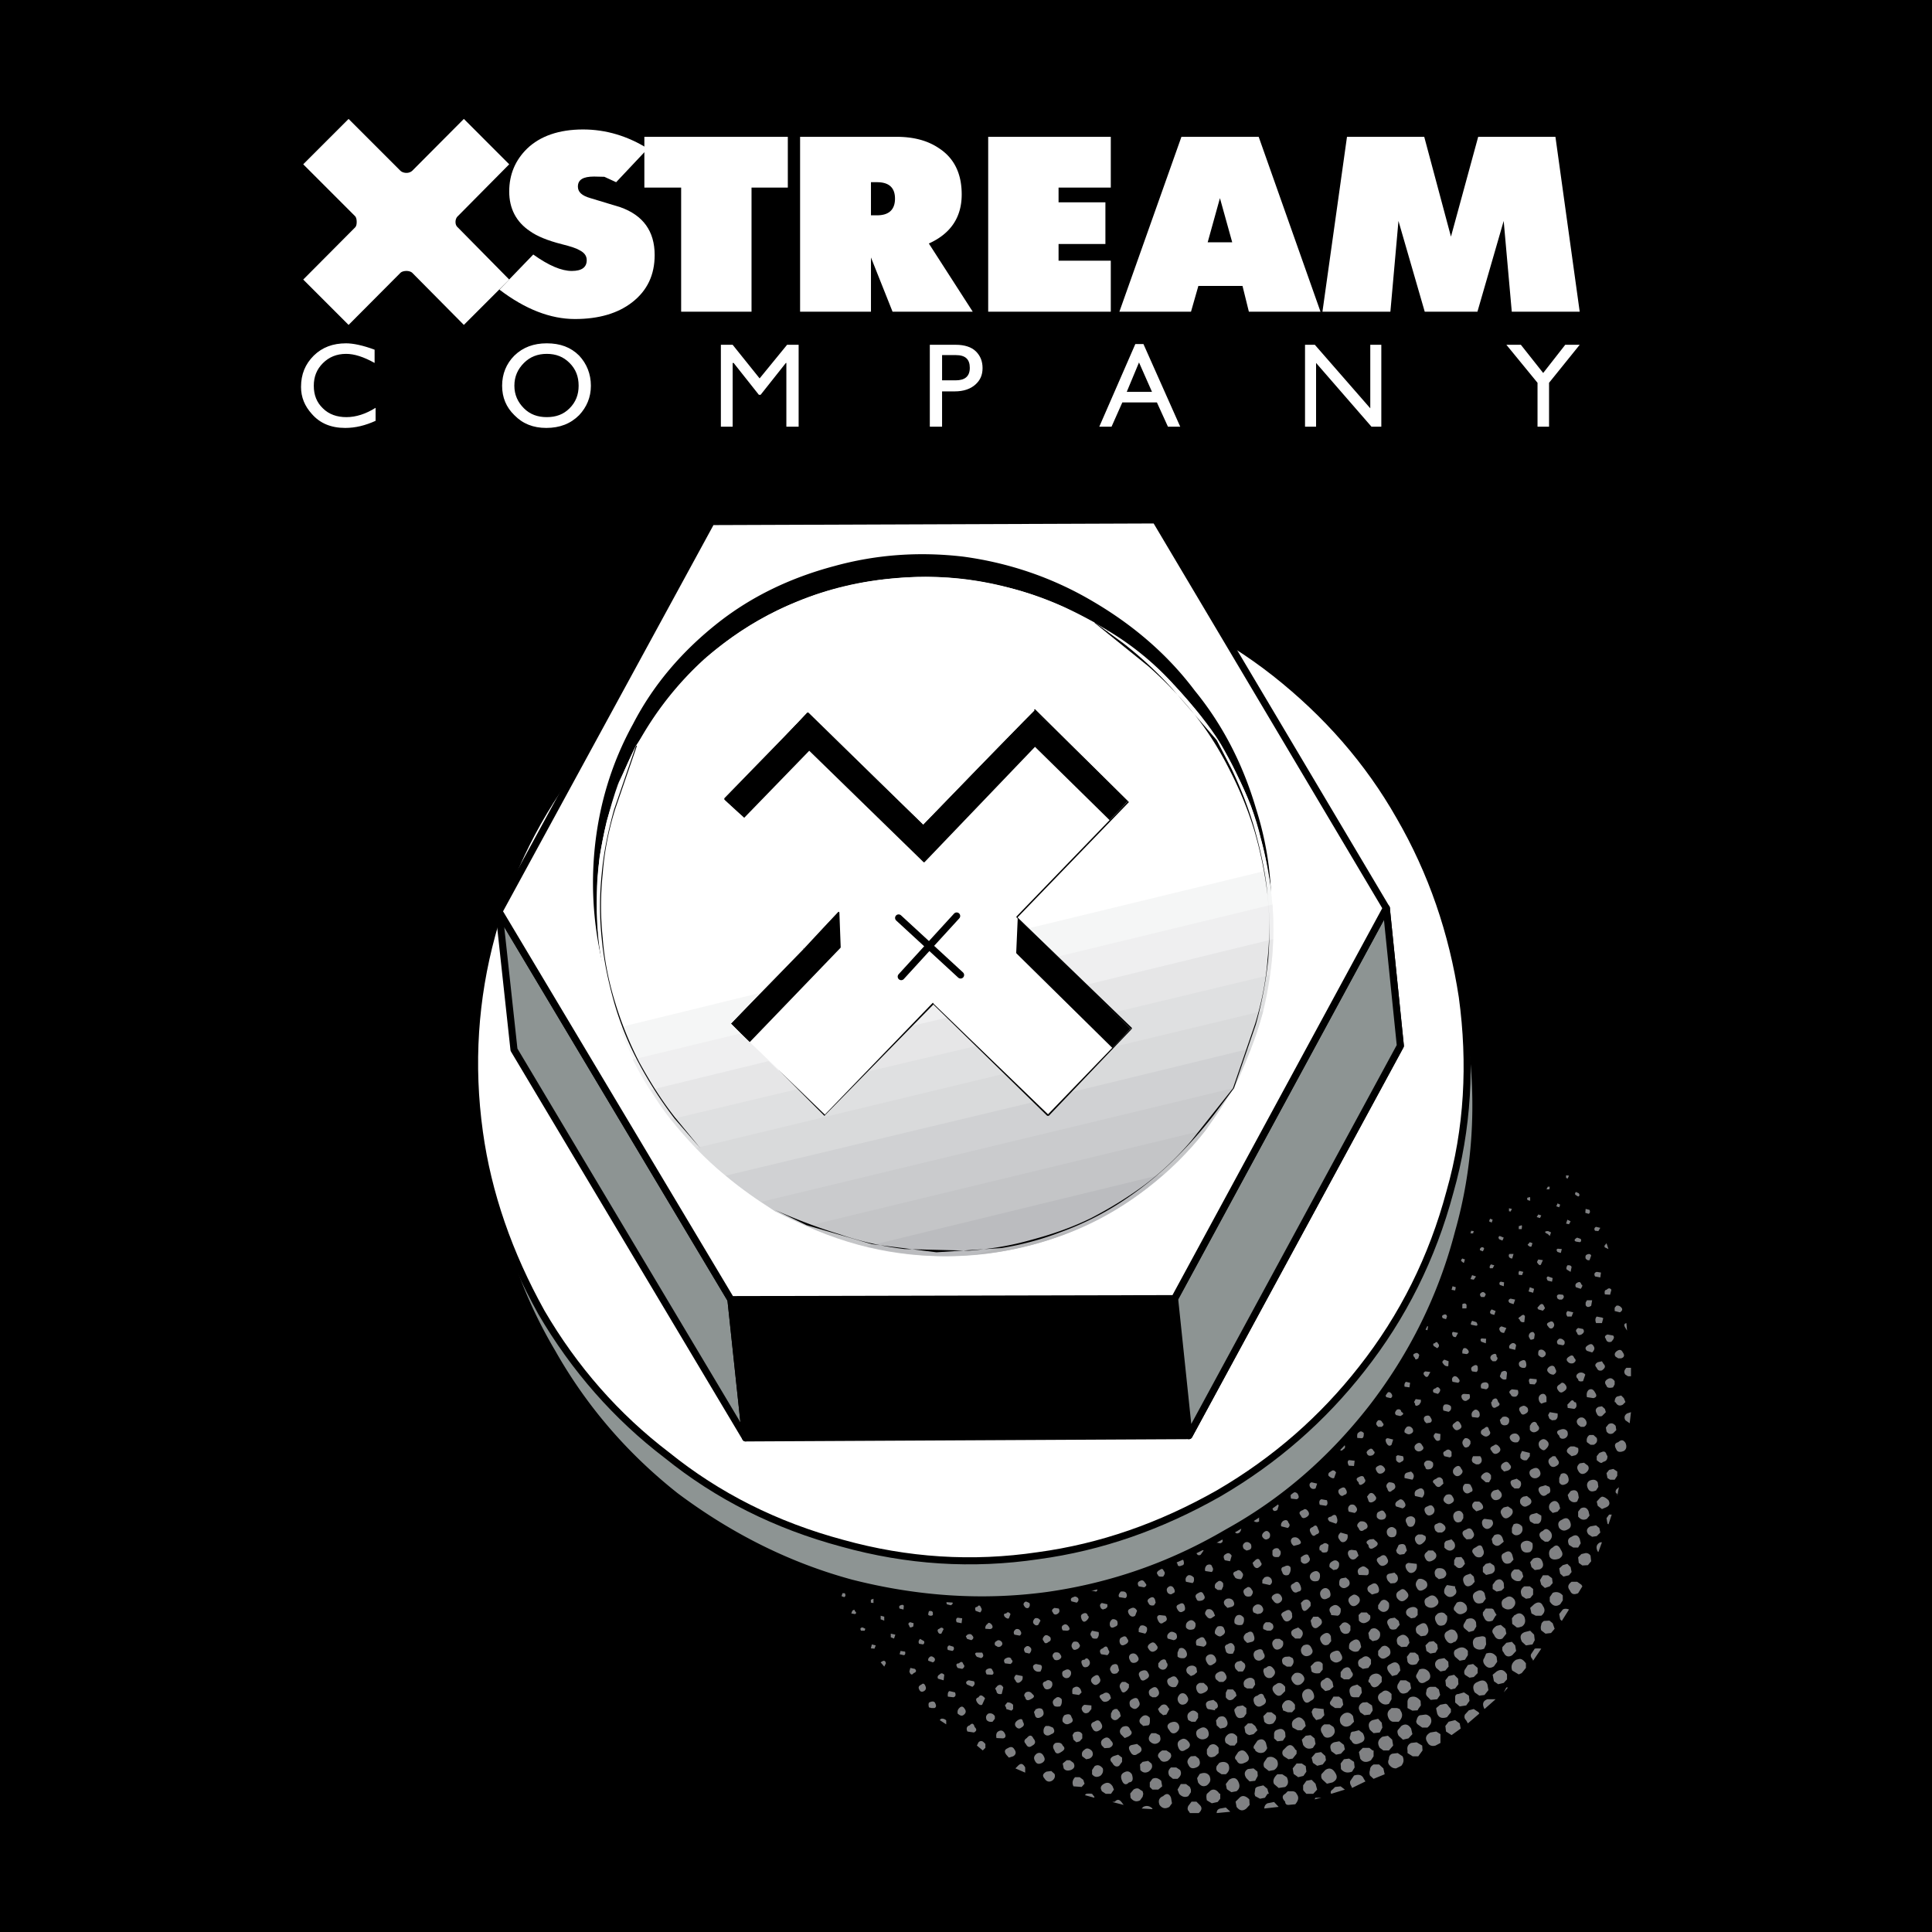 <?xml version="1.0" encoding="UTF-8"?> <svg xmlns="http://www.w3.org/2000/svg" width="2500" height="2500" viewBox="0 0 192.756 192.756"><path fill-rule="evenodd" clip-rule="evenodd" d="M0 0h192.756v192.756H0V0z"></path><path fill-rule="evenodd" clip-rule="evenodd" fill="#808183" d="M156.539 117.293l-.293-.031v.259l.162.065.131-.293zM157.223 118.922c-.098.129-.098.227-.033.293l.262.162c.162-.064.162-.162.064-.326l-.293-.129zM158.199 120.613l-.033.391.326.098c.162-.064.162-.227.098-.391l-.391-.098zM156.377 121.688l-.131.39.293.065.162-.291-.324-.164zM159.664 122.502l-.424-.098c-.162.064-.229.227-.098.391l.326.031.196-.324zM160.119 124.455l.357.162-.195-.586-.064.098c-.162.131-.162.228-.098.326zM157.354 123.479c-.293.162-.326.293-.131.391l.391.064c.162-.064.162-.162.098-.326l-.358-.129zM158.328 125.17c-.162.066-.162.229-.129.391.129.164.229.195.391.164l.162-.457c-.064-.163-.227-.196-.424-.098zM156.701 126.895l.098-.488c-.064-.162-.227-.193-.422-.162-.131.229-.131.391 0 .455l.324.195zM157.775 128.164c-.064-.227-.162-.293-.324-.227-.262.098-.326.26-.229.488l.488.162c.163-.228.229-.39.065-.423zM159.664 127.449l.064-.488-.424-.066c-.227.066-.293.229-.162.457l.522.097zM147.035 122.826l-.26-.031-.066.26h.262l.064-.229zM139.127 127.449h.26l.064-.228-.293-.033-.031.261zM141.078 126.082c-.129.064-.162.131-.129.162l.293.162.098-.324h-.262zM141.926 128.035c.064.129.162.162.293.129l.098-.293c-.066-.162-.164-.162-.262-.098-.129.098-.162.229-.129.262zM145.082 124.193l.098-.26-.26-.064c-.098.064-.164.098-.098.26l.26.064zM143.129 125.268l.098-.26-.26-.098v.26l.162.098zM143.943 126.635l-.098.326h.26c.164 0 .164-.098.098-.262-.031-.129-.162-.129-.26-.064zM146.059 125.984l.098-.326-.26-.098c-.098.098-.164.195-.098.262l.195.162h.065zM147.035 127.676l.229-.324-.391-.131-.164.39.326.065zM154.586 118.66l.033-.26h-.195l-.131.26h.293zM152.666 119.572c0-.162-.033-.162-.162-.098-.164 0-.164.098-.098.26l.26.066v-.228zM151.852 122.338l-.032-.098-.293.098v.293h.293l.032-.293zM153.479 121.166l-.163.262.327.097.13-.261-.294-.098zM155.27 120.354l.292.097.098-.26-.26-.13-.13.293zM148.826 121.98l.098-.292-.262-.098-.098.262.262.128zM150.844 120.613l-.293-.064v.293l.162.033.131-.262zM150.029 123.479l-.391-.164c-.162.066-.162.164-.064.326l.324.131.131-.293zM150.875 125.561l.131-.455h-.391c-.098.064-.098.131-.064.293.064.097.162.162.324.162zM148.076 124.584c-.064-.162-.162-.162-.293-.129-.162.129-.162.227-.098.293l.262.098.129-.262zM148.76 126.146c-.162.162-.162.326-.098.391h.262l.162-.293-.326-.098zM151.592 126.797c-.098.098-.098.229-.064.391l.324.033.131-.326-.391-.098zM150.062 127.938l-.326-.066c-.162.066-.162.164-.098.326l.391.131.033-.391zM155.4 124.91l.324.098.098-.391-.391-.033c-.161.033-.161.164-.031.326zM154.424 123.119l.195.195.129-.357-.293-.131c-.357 0-.422.131-.031.293zM152.406 124.193c.162.164.26.229.391.164l.098-.326-.262-.098-.227.26zM153.936 125.725l-.457-.066c-.096.164-.162.26-.096.326.162.26.324.324.391.098l.162-.358zM154.912 127.514l-.457-.162c-.162.031-.195.195-.031.422l.422.098.066-.358zM155.92 129.174l-.357-.033c-.229.033-.293.164-.162.424l.162.098h.26c.228-.163.261-.327.097-.489zM154.131 130.475l-.098-.195c-.098-.227-.26-.227-.424-.064l-.227.26.096.164.457.129.195-.227v-.067h.001zM153.057 128.588l-.424-.162-.129.422.455.131.098-.391zM152.145 131.354c-.064-.227-.227-.227-.455 0-.195.098-.26.229-.098.262.098.293.26.324.488.293l.065-.555zM152.666 132.982c-.162.162-.195.391-.033.553 0 .162.164.162.424.033l.064-.424c-.064-.259-.226-.326-.455-.162zM155.01 132.006c-.066-.164-.229-.229-.424-.098-.293.098-.293.26-.131.422.131.229.293.262.457.164.162-.164.195-.326.098-.488zM156.084 133.795c-.195-.227-.359-.26-.521-.227-.229.162-.293.324-.131.553l.488.098c.164-.033.228-.196.164-.424zM150.713 129.564c-.26.098-.26.26-.098.424l.391.129.162-.455-.455-.098zM148.826 130.639c-.164.162-.229.324-.066.455l.326.098.131-.391-.391-.162zM147.783 128.979c-.162.098-.162.26 0 .422h.326l.131-.26c-.131-.227-.293-.293-.457-.162zM147.295 131.908l-.422-.131c-.098.162-.164.293-.098.391l.488.098c.163 0 .196-.098.032-.358zM148.271 133.568l-.422-.033c-.164.033-.164.162-.066.326l.457.162.031-.455zM149.639 132.754c.066.162.229.229.424.229l.227-.488-.486-.164c-.23.097-.263.261-.165.423zM150.844 134.023c-.293.162-.326.357-.229.52l.553.131.098-.455c-.098-.196-.26-.26-.422-.196zM148.924 135.814h.293c.195-.164.26-.326.098-.457 0-.324-.164-.357-.488-.162-.164.162-.164.293-.066.455l.163.164zM147.783 138.514l.488.098c.229-.098.293-.26.229-.52-.098-.162-.26-.229-.553-.131-.195.066-.261.293-.164.553zM150.289 137.604l.066-.619c-.066-.26-.293-.26-.553-.098l-.164.424c.165.293.391.39.651.293zM151.266 139.328c.229-.162.262-.391.164-.65l-.586-.066c-.293.164-.326.326-.131.488.066.228.293.295.553.228zM147.426 136.334c-.064-.162-.229-.195-.455-.033-.195.098-.262.262-.098.521l.422.064c.164-.097.164-.259.131-.552zM154.033 135.357c.162-.098.227-.26.162-.424-.162-.26-.391-.324-.553-.26-.164.033-.195.26-.164.521.229.23.391.294.555.163zM155.172 136.562c-.064-.262-.26-.391-.553-.229-.262.162-.326.391-.164.553a.651.651 0 0 0 .555.262c.26-.164.324-.326.162-.586zM152.242 135.91c-.064-.26-.26-.26-.553-.096-.162.096-.195.26-.098.486.162.164.326.195.553.164.165-.13.165-.292.098-.554zM152.666 137.539c-.162.064-.162.26-.033.553l.488.031.195-.26v-.26l-.65-.064zM155.432 138.678c.164.26.326.324.555.162.26-.162.391-.326.26-.586-.195-.324-.424-.391-.586-.162-.327.162-.391.357-.229.586zM154.293 139.395c-.098-.295-.26-.393-.52-.295-.295.164-.326.457-.164.781l.164.164.357-.131.162-.033v-.486h.001zM146.318 130.475v-.26c-.031-.162-.195-.227-.422-.098v.424h.391l.031-.066zM145.18 128.75l.066-.324-.326-.098-.098.358.358.064zM142.967 129.727l.326.098.098-.26-.359-.164c-.13.099-.13.228-.065.326zM144.008 131.191c-.162.064-.162.162-.064.326l.326.098.098-.262c-.034-.226-.196-.259-.36-.162zM145.246 133.404l.227-.422-.488-.098c-.129.031-.129.195-.064.357.063.132.161.163.325.163zM141.502 130.639l-.162-.098h-.162c-.164.064-.164.227-.1.391h.262l.162-.293zM140.428 129.174v-.195l-.293-.131c-.098.066-.098.164-.031.293l.324.033zM138.182 130.215l.391.064v-.291c0-.359-.098-.359-.26 0-.131 0-.163.065-.131.227zM139.289 131.615c-.131.129-.162.227-.131.391l.293.064.195-.326-.357-.129zM140.135 133.307c-.098.164-.098.326-.031.391l.324.164.195-.326c-.162-.229-.326-.294-.488-.229zM142.152 132.266l-.226.162.129.164.359.129.065-.391-.327-.064zM141.178 135.033c-.229.064-.229.227 0 .455 0 .162.096.195.324.031l.098-.324c-.098-.195-.26-.261-.422-.162zM138.639 134.543l-.326-.031c-.162.031-.162.162-.131.422h.391l.066-.391zM139.289 136.172c-.162.064-.162.227-.131.391.164.162.326.227.488.162.164-.162.164-.26.066-.424l-.423-.129zM140.266 137.863c-.162.164-.162.326-.131.488l.488.066.064-.457-.421-.097zM138.834 139.068c-.098-.164-.262-.229-.424-.131-.162.064-.229.229-.098.457l.424.096c.162-.064.227-.226.098-.422zM142.055 137.148c.164.227.262.293.424.162l.229-.424-.488-.064c-.165.065-.23.162-.165.326zM146.318 135.098c.229-.064.293-.229.131-.424-.131-.162-.293-.227-.455-.131l-.098.229v.262l.422.064zM143.031 134.283l.359.229c.227-.162.227-.326.064-.488-.064-.162-.162-.162-.326 0-.161-.001-.161.097-.097.259zM144.529 135.814l-.424-.164c-.227.164-.26.26-.098.424a.46.46 0 0 0 .488.227l.034-.487zM143.684 138.611c-.164-.26-.293-.26-.457-.098-.26.066-.324.229-.195.424l.424.131c.161-.13.259-.293.228-.457zM145.473 137.961c.195-.098.195-.26.033-.422-.098-.164-.26-.262-.424-.229-.227.131-.26.293-.162.553l.553.098zM146.611 139.1l-.553-.031c-.26.031-.326.26-.162.52.162.229.391.229.553.066.196-.067.26-.26.162-.555zM147.588 140.891c-.162-.26-.391-.326-.553-.162-.229.162-.26.391-.162.65l.553.064c.195-.064.26-.226.162-.552zM145.732 142.096c-.162-.326-.324-.391-.553-.164-.26.164-.324.326-.195.488.162.262.326.326.521.229.294-.131.391-.294.227-.553zM144.105 140.143c-.162.162-.162.324-.098.586l.521.129c.227-.129.293-.293.227-.553-.161-.162-.388-.229-.65-.162zM142.707 141.932c.162-.098.195-.26.031-.488-.098-.227-.26-.26-.52-.162-.164.098-.229.26-.066.553l.164.164.391-.067zM143.227 142.975c-.195.162-.26.324-.098.52.164.293.326.326.555.162l.031-.584-.488-.098zM144.822 144.861c-.162-.26-.391-.326-.619-.098-.26.098-.26.26-.098.521l.555.129.162-.129v-.423zM146.709 144.047v-.26c-.162-.293-.391-.326-.553-.293-.26.229-.326.455-.162.717.129.26.293.26.553.098l.162-.262zM141.762 139.654l-.52-.066-.164.293.1.164c0 .26.162.26.422.098l.162-.262v-.227zM139.289 141.184l.424.098c.324-.162.391-.26.098-.424-.033-.227-.195-.293-.424-.227-.229.226-.26.39-.098.553zM138.475 143.494c-.227 0-.293.162-.162.455.162.326.357.359.521.195l.162-.52-.521-.13zM140.688 143.072c.262-.098.391-.262.229-.555-.162-.195-.324-.26-.553-.162-.229.229-.26.391-.229.553.228.164.39.229.553.164zM141.893 144.211c-.131-.262-.293-.326-.553-.164-.229.164-.262.326-.162.555.162.195.324.26.584.162.293-.162.326-.326.131-.553zM142.316 145.74c-.262.162-.326.357-.098.65 0 .195.162.262.52.164.229-.131.293-.326.229-.619-.162-.195-.391-.259-.651-.195zM140.949 146.977l-.162-.162-.359.098c-.293.064-.324.293-.293.553l.781.164c.162-.23.195-.425.033-.653zM139.289 145.676c.162.26.357.324.521.162.227-.064.293-.26.162-.553l-.521-.098-.162.098v.391zM138.572 147.889c-.26.162-.324.391-.162.617.098.359.26.424.488.195.326-.162.391-.357.229-.65-.066-.098-.293-.162-.555-.162zM140.104 149.842c-.164-.262-.391-.326-.555-.164-.324.164-.422.391-.26.619l.65.195c.327-.162.358-.357.165-.65zM142.055 148.701c-.162-.26-.324-.26-.617-.098-.26.098-.359.326-.26.652l.715.162c.195-.228.259-.421.162-.716zM145.635 147.205c.326-.229.359-.457.164-.65-.131-.326-.326-.391-.619-.164-.195.164-.26.326-.195.586.161.261.357.39.65.228zM147.686 145.285h-.715c-.164.293-.164.488 0 .65l.293.162h.26c.26-.098.391-.324.26-.65l-.098-.162zM143.943 147.629c-.162-.262-.391-.326-.65-.098-.391.162-.424.324-.164.52.164.293.391.391.586.229l.293-.26-.065-.391zM144.27 149.158c-.262.26-.326.488-.164.684.229.227.424.293.65.162.326-.162.391-.357.164-.684-.098-.228-.326-.293-.65-.162zM146.709 148.865c.262-.033.262-.262.066-.586-.066-.229-.229-.26-.619-.229-.195.162-.26.391-.162.65.162.327.455.392.715.165zM143.031 150.395c-.162-.26-.324-.26-.617-.098-.326.098-.359.326-.195.65.162.262.357.326.65.164a.495.495 0 0 0 .162-.716zM154.455 141.184l.131.357.26.164.326-.033c.229-.131.26-.326.229-.65l-.781-.131-.165.293zM153.383 142.16c-.098-.326-.326-.391-.586-.162l-.164.26v.391c.164.26.424.326.684.162.292-.163.326-.391.066-.651zM151.689 140.891c.131.293.293.293.553.131.229-.131.262-.293.164-.555-.229-.227-.391-.26-.555-.162-.324.097-.357.326-.162.586zM153.773 143.656c-.295.164-.326.457-.164.781.26.262.424.326.586.164.26-.229.391-.457.26-.717-.195-.259-.422-.39-.682-.228zM151.689 145.447c.162.229.391.293.65.229l.293-.391v-.326l-.781-.195-.162.357v.326zM155.66 142.648c-.391.098-.391.326-.098.586.033.26.26.391.586.26.26-.162.326-.357.229-.684-.164-.226-.391-.292-.717-.162zM149.898 141.379l-.26.293.098.326c.131.195.326.26.619.162.195-.131.26-.326.195-.619-.161-.195-.357-.26-.652-.162zM148.826 140.207c.098.26.26.326.488.162.324-.129.391-.293.162-.488-.098-.391-.26-.455-.553-.227l-.098.227-.066.033.067.293zM149.053 144.211c-.391.162-.455.324-.227.553.162.326.391.357.65.195.229-.162.26-.326.162-.521-.226-.325-.421-.391-.585-.227zM148.564 142.682c-.064-.359-.227-.424-.488-.164-.293.131-.391.293-.293.555.293.26.488.324.717.162s.229-.327.064-.553zM151.43 143.885c.227-.229.26-.424.098-.65-.164-.229-.359-.26-.652-.162-.26.162-.324.324-.162.584.161.228.39.292.716.228zM151.332 147.531l-.326.098c-.326.064-.391.26-.162.65l.26.227h.424a.553.553 0 0 0 .162-.715l-.358-.26zM149.803 146.555l.26.26.391-.098c.326-.162.391-.391.162-.619-.162-.26-.326-.324-.586-.162-.294.162-.325.39-.227.619zM148.76 147.205c-.162-.293-.422-.391-.684-.229-.391.262-.391.488-.129.652l.293.26h.324l.195-.357v-.326h.001zM149.053 148.701c-.293.164-.391.457-.227.717.162.26.391.326.748.162.293-.227.324-.422.162-.715l-.26-.262-.423.098zM147.588 149.809h-.455c-.26.162-.326.424-.162.684l.324.293.391-.131c.326-.098.391-.324.098-.684l-.196-.162zM150.453 150.297l-.424.098c-.293.229-.391.424-.227.717.162.357.422.488.748.26.391-.26.455-.553.293-.814l-.39-.261zM155.172 145.285h-.26l-.164.129c-.293.164-.324.424-.162.684.162.293.424.326.684.164.293-.164.326-.359.162-.586l-.26-.391zM155.725 147.074l-.162.391v.424c.162.293.357.324.684.162.293-.162.326-.422.162-.812-.163-.262-.423-.327-.684-.165zM152.895 146.555c-.262.098-.391.324-.229.65.162.26.391.326.65.26.391-.162.457-.422.293-.748-.162-.293-.39-.326-.714-.162zM152.666 149.516l-.326-.26-.357.064c-.293.162-.391.357-.293.684.229.326.455.391.717.229.39-.165.488-.424.259-.717zM153.869 148.279c-.391.064-.486.324-.227.717.227.324.488.324.781.031.26-.031.324-.326.162-.684l-.391-.162-.325.098zM155.562 150.135c-.162-.391-.455-.457-.717-.293-.26.162-.391.455-.227.812l.293.293.488-.129.26-.326-.097-.357zM161.779 130.475c-.162-.195-.357-.26-.521-.195l-.162.195v.326l.521.131c.227-.131.293-.293.162-.457zM162.332 132.754l-.064-.748c-.26.064-.26.227-.098.488l.162.26zM160.77 133.861c.262-.293.326-.457.164-.619l-.555-.098c-.26.098-.324.26-.162.424.064.293.26.391.553.293zM160.119 129.141l.521.033.129-.488c-.129-.195-.293-.195-.488 0-.162 0-.226.162-.162.455zM158.328 129.727l-.129.229v.26c.129.229.293.229.553.064l.098-.553h-.522zM156.799 131.354l.164-.422-.555-.131c-.162.131-.195.293-.031.553h.422zM157.775 133.145c.262-.162.326-.326.164-.553l-.488-.098c-.262.162-.262.324-.098.488.032.227.196.26.422.163zM159.826 132.006l.131-.488-.131-.066-.521-.098c-.162.164-.162.391-.064.652h.585zM158.85 134.934c.229-.227.293-.422.131-.65-.131-.227-.293-.227-.553-.064-.262.162-.326.324-.1.553l.522.161zM159.404 135.91c-.262.164-.326.326-.1.555.1.26.262.324.521.26.326-.229.391-.424.162-.65l-.162-.26-.421.095zM157.061 135.488c-.098-.293-.262-.326-.521-.131-.229.131-.293.293-.162.457.162.193.324.26.586.193.259-.161.323-.323.097-.519zM157.939 137.799l.227-.65a.544.544 0 0 0-.65-.164c-.293.164-.326.391-.064.619-.001.195.161.259.487.195zM160.379 137.604c-.26.162-.324.357-.098.65.033.195.262.26.652.164l.162-.295v-.324c-.228-.326-.454-.358-.716-.195zM159.143 138.938c-.162-.326-.391-.424-.65-.26-.164.162-.229.391-.164.717l.652.096c.324-.096.357-.261.162-.553zM162.723 136.465h-.455c-.26.26-.26.488-.098.684l.26.162h.293v-.846zM161.355 134.771c-.26.162-.324.391-.162.586l.26.162h.293c.326-.096.357-.324.164-.586-.131-.259-.293-.324-.555-.162zM161.746 139.23l-.391.098c-.162.066-.26.26-.26.553l.098.033c.162.326.424.391.717.229l.26-.262-.162-.391-.262-.26zM162.17 141.705l.424.293.129-1.107-.391.131c-.26.162-.324.421-.162.683zM160.965 142.975l.293-.293-.064-.424c-.229-.26-.424-.326-.717-.162l-.26.324.064.391c.164.261.424.326.684.164zM162.17 143.949c-.229-.324-.424-.324-.717-.064-.357.098-.422.326-.195.717.098.26.359.324.75.162.26-.162.324-.455.162-.815zM160.217 140.891l-.098-.326-.293-.26-.357.064c-.293.164-.326.359-.164.652.1.26.262.324.521.26l.391-.39zM158.199 141.672c-.162-.229-.326-.293-.586-.229-.326.164-.391.424-.162.717l.26.195h.326c.291-.162.324-.423.162-.683zM157.061 139.881c-.098-.227-.262-.227-.424 0l-.26.262.031.324.652.098c.227-.098.293-.324.162-.65l-.161-.034zM157.061 144.309h-.359c-.391.227-.455.455-.293.65l.391.326.391-.098c.262-.164.326-.391.262-.717l-.392-.161zM158.688 144.145h.324c.293-.162.393-.357.293-.684l-.324-.291h-.391c-.262.162-.326.455-.262.715l.36.26zM159.826 144.861l-.26.098-.262.326v.391c.262.227.424.324.521.26l.162-.098c.293-.064.391-.26.391-.553l-.098-.164c-.063-.26-.225-.357-.454-.26zM160.543 146.652l-.262.325.098.488.262.164h.455l.259-.391v-.424l-.39-.259-.422.097zM158.428 146.229l-.391-.293-.424.064c-.26.229-.326.424-.162.717.162.326.391.424.715.26.326-.229.424-.489.262-.748zM157.451 149.027c-.098-.357-.391-.424-.75-.26l-.293.391.131.422c.195.262.488.391.814.229l.162-.391-.064-.391zM160.477 149.678c-.26-.26-.488-.357-.65-.357l-.162.098-.359.391.1.424.422.324.391-.162c.388-.164.422-.425.258-.718zM159.469 148.344l-.064-.455c-.164-.26-.424-.326-.814-.164-.262.164-.326.457-.162.781.162.326.422.359.812.195l.228-.357zM161.52 148.377l-.262.227c-.129.229-.064.393.098.424v.229l.164-.88zM160.379 152.021l.098.065.326-.975h-.26l-.262.358.098.552zM158.59 151.209l-.098-.424c-.164-.391-.455-.455-.781-.293l-.26.326v.488c.26.324.553.391.877.227l.262-.324zM159.24 152.186l-.553.096c-.359.164-.488.457-.195.814l.357.229.455-.066.359-.357-.098-.455-.325-.261zM156.377 152.607c.357-.162.422-.422.26-.812-.162-.359-.424-.424-.814-.164-.391.164-.422.455-.26.814.259.293.521.326.814.162zM157.711 153.975l-.098-.424c-.162-.389-.424-.488-.814-.227-.391.162-.422.422-.26.812l.424.262h.488l.26-.423zM158.199 154.951l-.424.098-.324.326.064.553.357.26.555-.031.324-.391-.064-.555a.534.534 0 0 0-.488-.26zM159.826 153.877h-.162c-.359.162-.488.488-.26.912l.064.064.358-.976zM157.873 158.271l-.098-.164-.422-.293h-.555c-.391.293-.422.555-.162.879.162.391.424.424.814.262l.423-.684zM156.701 156.35l-.324-.325-.457.131-.358.324.098.522.326.293.553-.131.26-.324-.098-.49zM152.959 151.045c-.391.066-.455.326-.293.75l.391.227h.422c.295-.162.326-.422.295-.812l-.457-.262-.358.097zM153.869 155.766c-.162-.391-.486-.424-.91-.262l-.293.359.131.486.324.295.488-.066c.358-.162.424-.422.26-.812zM152.895 153.975c-.262-.26-.586-.326-.912-.162-.293.162-.326.422-.162.812.162.262.422.326.812.229.262-.163.326-.489.262-.879zM154.131 153.812h.324c.391-.262.457-.586.293-.912-.293-.391-.553-.455-.812-.162-.391.162-.457.424-.162.812l.357.262zM155.725 154.625c-.227-.488-.488-.553-.812-.227-.326.162-.457.488-.293.943.162.26.488.326.943.162.357-.226.423-.487.162-.878zM150.844 152.445v.455c.162.262.422.357.748.195.26-.162.391-.422.26-.814-.26-.26-.52-.357-.846-.195l-.162.359zM148.826 151.631l-.717-.098c-.26.098-.326.391-.162.748.227.293.455.326.715.164.326-.259.391-.521.164-.814zM148.826 153.551l.098.424c.227.26.455.326.715.162l.391-.324-.131-.391c-.162-.359-.422-.424-.812-.26l-.261.389zM147.947 154.527c-.098-.391-.326-.455-.684-.162-.391.162-.488.424-.229.684.162.293.424.391.748.293.294-.229.327-.488.165-.815zM148.662 155.928l-.422.098-.293.324v.49l.324.293.555-.131c.324-.162.391-.424.227-.814l-.391-.26zM150.062 154.951c-.26.098-.326.326-.164.717.164.357.457.422.814.26l.293-.326-.131-.488c-.161-.391-.421-.423-.812-.163zM150.062 158.434l-.033-.488c-.162-.391-.455-.488-.812-.229l-.293.391v.424l.391.26.488-.098.259-.26zM151.527 156.578h-.424c-.391.262-.424.555-.26.879.26.26.52.357.846.26l.293-.422-.131-.455-.324-.262zM147.295 158.791c-.357.164-.422.457-.26.814.162.391.488.455.912.293l.293-.391-.131-.553c-.195-.325-.488-.358-.814-.163zM149.086 160.744a.317.317 0 0 0-.326-.26h-.52l-.293.391v.26l.129.262c.164.389.424.455.848.291l.293-.486.098-.066-.229-.392zM151.104 161.135l-.26.326.031.553.457.359h.195l.324-.1c.326-.227.391-.553.229-.977-.26-.389-.586-.422-.912-.162h-.064v.001zM149.898 160.322c.295.26.555.324.945.162.324-.26.422-.553.26-.879-.26-.357-.586-.424-.91-.162-.39.162-.457.455-.295.879zM154.846 157.457l-.391-.293h-.519l-.293.488.13.455.358.327.488-.163.293-.326-.066-.488zM152.959 158.531l-.326-.26h-.553c-.391.26-.424.586-.229.977l.391.26.424-.064.293-.359v-.554zM152.666 160.42l.131.553.422.229h.555c.357-.293.422-.619.162-.977-.162-.391-.488-.457-.879-.164l-.391.359zM154.912 158.922l-.293.424v.422c.293.488.65.555 1.041.293l.26-.391v-.488c-.26-.325-.65-.422-1.008-.26zM155.562 161.037l.098.521.162.162.717-1.139c-.229-.098-.455-.098-.619 0l-.358.456zM146.971 152.836c-.164-.391-.424-.424-.684-.229-.391.131-.488.326-.229.717l.26.26.457-.033c.325-.227.358-.455.196-.715zM145.082 151.631c.164.293.391.326.717.164l.195-.326v-.357c-.164-.391-.424-.457-.748-.293-.262.161-.326.454-.164.812zM143.846 152.9c.357-.162.488-.455.26-.715-.26-.262-.488-.326-.715-.164-.326.064-.359.326-.164.717l.229.162h.39zM144.367 153.715c-.098 0-.195.098-.262.26v.424c.262.293.555.391.814.227.26-.162.326-.422.162-.748l-.26-.293-.454.13zM142.967 155.668c.326-.164.424-.457.26-.717l-.26-.26h-.488l-.064.098c-.326.227-.359.422-.195.715.161.326.421.359.747.164zM145.082 155.668v.488l.098.031c.229.293.455.326.717.162l.26-.324-.098-.357-.26-.326-.553.033-.066.129-.098.164zM141.893 153.096h-.391c-.324.162-.424.391-.26.717.162.324.422.391.684.162.293-.229.391-.424.293-.717l-.326-.162zM141.178 151.533c-.164-.26-.424-.324-.75-.162-.227.162-.227.391-.064.65.064.26.26.391.586.26.228-.195.292-.486.228-.748zM138.15 151.533c.162-.162.195-.391.031-.586-.162-.293-.324-.293-.586-.129-.227.064-.26.293-.227.553.163.26.456.326.782.162zM139.289 152.607c-.229-.26-.455-.326-.717-.162-.227.162-.26.391-.162.65.162.293.391.326.717.229.195-.162.26-.39.162-.717zM140.266 154.365c-.064-.326-.326-.391-.717-.229l-.26.555.098.26.26.162.457-.064.26-.357-.098-.327zM141.078 156.84c.262-.195.326-.49.262-.814l-.814-.098c-.324.098-.391.326-.162.717.228.324.423.357.714.195zM141.34 158.369c.162.391.422.422.812.162.262-.162.326-.424.164-.717-.262-.26-.555-.357-.814-.26-.26.26-.324.553-.162.815zM139.127 156.904l-.488.098c-.326.064-.391.324-.164.715l.262.262.422-.033c.326-.162.391-.455.229-.781l-.261-.261zM139.387 159.443c.26.324.488.391.748.227.391-.26.457-.488.293-.748-.293-.391-.488-.488-.781-.229-.325.164-.422.391-.26.75zM138.312 160.744c.26-.162.326-.422.26-.812-.26-.359-.553-.424-.812-.164l-.262.391v.326c.262.326.522.423.814.259zM139.158 161.396l-.422.064c-.391.162-.424.422-.164.812.066.262.262.391.717.262l.357-.424-.098-.391-.39-.323zM141.178 161.396l.26-.262v-.553c-.164-.26-.424-.326-.814-.162-.357.162-.422.455-.26.715l.064.066.359.26.391-.064zM142.479 159.346c-.391.162-.424.422-.26.812.26.262.586.326.91.164.391-.229.488-.488.262-.814-.262-.391-.586-.424-.912-.162zM147.035 157.295l-.326-.293-.391.131c-.357.162-.422.422-.26.812.162.357.424.424.814.162l.26-.293-.097-.519zM145.18 158.434v-.162l-.812-.131c-.262.293-.326.553-.262.814.262.391.555.455.879.293l.195-.164c.162-.162.162-.391 0-.65zM144.203 156.742c-.162-.262-.422-.326-.812-.262-.262.164-.326.424-.164.814l.326.26.455-.098c.326-.226.359-.454.195-.714zM144.367 161.201l-.098-.066c-.164-.26-.424-.324-.814-.162l-.162.162c-.164.162-.164.424 0 .717.162.357.422.422.812.26.262-.229.327-.553.262-.911zM145.342 159.898l-.162.26-.098.164c-.064.162-.064.324.098.422.229.293.488.391.814.229.391-.162.455-.424.293-.814-.293-.391-.619-.423-.945-.261zM138.182 156.156c.293-.164.391-.391.229-.652-.162-.391-.424-.455-.748-.162-.326.098-.391.326-.164.586.163.26.358.39.683.228zM147.264 161.852c-.164-.391-.488-.488-.945-.293l-.26.455c-.098.195-.064.359.098.488l.391.326.488-.131.26-.424-.032-.421zM145.18 163.805c.293-.293.326-.555.162-.879l-.162-.229c-.26-.162-.488-.162-.684 0-.391.162-.455.455-.293.814.293.488.553.553.879.293h.098v.001zM143.391 164.064l-.36-.326-.455.067-.357.357.097.553.391.262.52-.098.228-.391-.064-.424zM143.293 166.408l.422.357.488-.098.326-.391-.033-.488-.391-.357-.553.098c-.357.162-.488.489-.259.879zM146.449 165.139v-.424c-.293-.391-.619-.422-.977-.26l-.293.162c-.162.164-.162.424 0 .684l.455.391.521-.098.294-.455zM147.426 166.408l-.455-.391-.521.098-.293.455a.498.498 0 0 0 0 .521l.455.293.424-.066.391-.391v-.519h-.001zM140.623 163.902l-.098-.424c-.26-.391-.553-.455-.812-.293-.391.162-.424.488-.262.879l.359.26.553-.031.26-.391zM141.34 162.926l.422.324.457-.064c.324-.26.357-.521.195-.912-.164-.391-.424-.422-.814-.162-.358.161-.422.423-.26.814zM138.736 166.018c-.391.162-.424.422-.164.812l.326.391.488-.129.326-.424-.066-.422c-.195-.457-.519-.488-.91-.228zM138.41 165.301c.326-.162.391-.422.229-.812-.293-.326-.488-.359-.781-.195l-.359.422v.424c.261.389.521.454.911.161zM141.6 165.594l-.098-.455-.324-.26h-.49l-.324.422.064.488c.164.326.488.391.912.229l.26-.424zM142.576 166.83c-.26-.324-.586-.422-.977-.26l-.26.488c-.098.162-.066.326.098.488.162.424.488.488.879.195.391-.161.489-.487.26-.911zM140.787 168.459l-.1-.555-.422-.26h-.553l-.262.424c-.064.227-.064.391.098.553.164.391.488.424.879.229l.36-.391zM141.73 169.695c-.293-.357-.619-.521-1.043-.357a.536.536 0 0 0-.26.488v.586l.488.26.521-.033.064-.129.26-.359-.03-.456zM142.316 168.719c-.066.229-.066.391.098.553l.324.326.652-.064.293-.424-.131-.553-.326-.262h-.52c-.292.066-.39.228-.39.424zM138.834 169.533v-.521c-.359-.391-.684-.455-.977-.162-.359.162-.488.488-.262.846.262.326.586.455.977.293l.262-.456zM138.834 170.412l-.098.098c-.326.227-.391.553-.164.975.098.164.262.293.424.293h.553c.326-.324.424-.65.262-.975l-.164-.293-.26-.098h-.553zM142.219 171.062l-.488.064c-.162 0-.326.162-.391.488-.066.098-.066.26.098.424l.455.324h.521c.391-.324.488-.65.293-1.041-.164-.161-.326-.259-.488-.259zM140.787 172.461c-.262-.422-.586-.52-.977-.26l-.359.424c-.064.162 0 .391.098.553l.424.391.553-.131.391-.422-.13-.555zM144.756 168.557l.424-.098.326-.424-.033-.553-.391-.39-.553.129-.326.424.067.552.486.36zM146.547 169.174l-.488-.324-.553.162c-.195 0-.326.098-.326.326v.52l.455.391.652-.098.324-.455-.064-.522zM144.529 170.248c-.098-.162-.195-.26-.326-.26l-.52.098-.391.326v.098l.098.455c.162.422.488.52.977.357l.389-.488v-.324l-.227-.262zM144.529 171.777l-.326.424.067.553.552.359.91-.652-.097-.52-.455-.326-.651.162zM147.523 170.834l-.488-.324-.488.129-.391.424c-.098.26-.033.422.131.586l.162.293 1.139-.977-.065-.131zM154.586 161.688l-.553.033c-.164.131-.26.229-.26.391a.797.797 0 0 0 0 .553l.422.326.553-.064.359-.424-.195-.553-.326-.262zM153.057 163.088l-.391-.391-.521.131c-.455.162-.553.488-.293.977l.391.357.652-.098.227-.424-.065-.552zM153.773 164.488c-.295-.033-.488-.033-.652 0l-.324.488c-.131.162-.066.391.098.553l.064.162.814-1.203zM151.82 166.928l.422-.52v-.455c-.26-.359-.488-.49-.715-.424l-.262.064c-.422.262-.553.652-.391 1.074l.652.391.294-.13zM151.168 164.162l-.324-.357-.555.098-.391.422c-.031.229-.031.391.131.555.164.391.488.488.846.26l.391-.424-.098-.554zM149.898 163.479l.391-.488-.096-.488-.457-.391-.422.098c-.424.293-.555.553-.262.879.165.423.489.552.846.39zM148.24 163.512c0-.164-.131-.262-.391-.262l-.555.098c-.357.164-.422.488-.26.945.26.324.65.357 1.041.195l.195-.424-.03-.552zM149.379 165.789l-.064-.488c-.262-.357-.586-.488-1.043-.324l-.195.455c-.129.162-.129.357 0 .586.262.391.586.488.977.229l.325-.458zM150.355 167.059c-.293-.488-.619-.553-1.041-.293l-.391.326.129.65.424.293.553-.131.326-.357v-.488zM150.289 168.361l-.26.489.424-.489h-.164zM148.5 168.621l-.098-.553c-.162-.424-.488-.521-.977-.262-.455.164-.553.555-.293 1.043l.455.324.521-.064.392-.488zM149.217 169.533h-.814c-.455.162-.553.488-.293.977l1.107-.977zM143.715 173.016l-.422-.262-.586.098c-.457.262-.555.586-.293.977.162.326.455.424.812.326l.488-.26v-.879h.001zM140.787 173.895c-.326.162-.424.422-.359.748v.26l.521.326h.553l.424-.586-.033-.488-.553-.326-.553.066zM137.922 173.275c-.424.293-.553.619-.26 1.107l.357.26h.553l.424-.488-.098-.586-.424-.391-.552.098zM139.939 175.229l-.488-.326-.553.066c-.229.096-.326.26-.326.553a.497.497 0 0 0 0 .52c.229.295.424.391.717.391l.521-.26c.227-.294.294-.554.129-.944zM137.498 128.328l-.162-.131-.129.293.291.098v-.26zM118.557 139.328l-.262-.229v.295c0 .162.033.162.164.096l.098-.162zM109.053 144.959l-.098-.195c-.064-.131-.098-.131-.262 0v.195h.36zM110.68 143.625c-.162.031-.162.098-.098.26h.26l.131-.229-.293-.031zM105.211 147.205v-.228l-.26-.065v.293h.26zM103.096 148.279h.164l.098-.229-.098-.162-.164.131c-.162.096-.162.194 0 .26zM104.072 149.678l-.098.293.26.164c.098-.131.164-.229.098-.326-.031-.163-.162-.163-.26-.131zM106.188 148.701l-.26-.098c-.162 0-.162.098 0 .262l.26.131v-.295zM109.703 146.717l.229.098.098-.326c0-.26-.098-.26-.326 0v.228h-.001zM108.207 147.531h-.293c-.164 0-.195.098-.098.26l.26.098.131-.358zM106.84 146.098h.26v-.26l-.26-.098v.358zM107.262 150.395l-.357-.098c-.131.162-.131.195-.064.26l.26.229c.161-.065.227-.229.161-.391zM110.973 148.506c.162-.064.162-.162.033-.324l-.262-.131c-.098.064-.098.229-.064.391l.293.064zM109.184 149.58v-.324c-.131-.164-.229-.164-.293 0l-.197.26.49.064zM119.271 140.891c-.129.162-.162.229-.129.293l.293.098.098-.26-.262-.131zM117.645 142.096c-.064-.098-.131-.164-.293-.098-.098.031-.098.162-.033.26l.262.098.064-.098v-.162zM116.668 140.369l-.162-.064h-.131l-.098.259.229.067.033-.067.129-.195zM115.691 143.494l.098-.324-.391-.098c-.031.162-.031.324 0 .389l.293.033zM116.506 144.764h-.131v.357l.131.164.162-.098.098-.229c-.065-.161-.162-.194-.26-.194zM118.621 144.145v-.26c-.064-.162-.131-.26-.293-.229-.098.164-.098.293-.033.391l.326.098zM114.553 141.443c-.162 0-.162.066-.131.229l.293.033v-.262c-.065-.097-.129-.097-.162 0zM112.535 142.518v.293h.227l.033-.163-.26-.13zM113.512 144.471l.26.131v-.293l-.26-.098c-.098.064-.098.162 0 .26zM114.748 146.262l.131-.262c-.066-.162-.164-.162-.326-.064-.162.131-.162.229-.131.326h.326zM111.559 145.676h.259l.131-.262-.293-.129-.097.391zM112.957 147.074l-.324-.098c-.098.164-.162.262-.098.391l.26.098.162-.391zM111.949 150.232c.098 0 .162-.098.162-.391l-.455-.033v.424h.293zM115.398 147.791v.098c.066.227.229.293.391.162l.164-.326-.262-.193-.293.259zM114 148.768l-.391-.066c-.098.066-.164.164-.098.326 0 .162.098.229.391.131l.098-.391zM119.598 145.936l.098-.357-.326-.164-.227.262.129.064c-.001.259.097.325.326.195zM117.352 146.912l.293.064.162-.324c-.064-.229-.162-.262-.324-.098-.229.098-.294.194-.131.358zM116.766 149.809c.229 0 .262-.131.164-.391l-.424-.098c-.162.033-.162.195-.131.357.131.229.229.294.391.132zM118.328 148.279a.248.248 0 0 0-.033.324l.424.098c.162 0 .229-.098.098-.357l-.489-.065zM119.793 150.004c-.162-.195-.26-.195-.424-.033l-.098.164v.26l.424.098c.162-.034.162-.196.098-.489zM136.686 131.094c-.066-.162-.164-.162-.326 0v.26h.26l.066-.26zM133.756 130.541v-.066h-.293l-.098.066v.098c.162.227.229.293.26.129l.131-.227zM135.254 129.4l.064.164.26.098v-.262h-.324zM134.732 132.266c0-.162-.131-.195-.293-.098l-.098.26.26.066.131-.228zM135.807 133.861h-.391c-.098.098-.162.195-.098.357h.391l.098-.357zM137.207 133.145h.389l.066-.391h-.326c-.162.162-.162.293-.129.391zM129.721 132.721l-.098.164c.064.098.162.162.26.098l.131-.262c-.131-.162-.229-.162-.293 0zM131.836 131.615c-.033-.098-.098-.164-.26-.098l-.066.26.293.131.033-.293zM132.779 133.568l.033-.262-.262-.064c-.098.131-.098.229-.064.326h.293zM131.51 136.334l.326.131.131-.293-.131-.164-.164.066-.162.26zM130.697 134.283c-.098.164-.164.229-.098.26 0 .164.098.164.26.131l.131-.293-.293-.098zM130.014 137.604l.031-.326-.26-.129c-.229 0-.229.129-.064.293l.293.162zM130.6 139.068v.031c.064.164.227.295.391.229.162-.064.162-.229.031-.391-.031-.195-.162-.26-.26-.098l-.162.229zM132.648 137.799c-.357 0-.422.131-.098.293 0 .098.098.162.391.162l.098-.391c-.162-.324-.26-.324-.391-.064zM136.783 135.65l-.391-.131c-.098.066-.098.229-.033.391l.326.098.098-.358zM133.756 135.357c.098 0 .162-.098.162-.324l-.324-.1c-.164.1-.164.229-.131.391l.293.033zM134.83 137.148l.064-.326c-.129-.326-.227-.357-.324-.098-.293 0-.293.098-.131.26l.391.164zM135.545 138.352l-.227.424a.74.74 0 0 0 .488.162l.064-.424c-.063-.227-.161-.26-.325-.162zM137.662 137.799l.195-.488-.488-.033c-.162.033-.195.195-.033.424l.326.097zM127.994 133.861c-.064-.164-.098-.164-.162-.066-.26 0-.26.066-.098.229h.26v-.163zM123.992 135.91l-.066.262.228.129.098-.293-.26-.098zM122.039 136.984v.293l.26.034v-.163l-.26-.164zM120.119 138.352l.293.066v-.295l-.293-.031v.26zM123.016 139.068h.259l.098-.293-.357-.097v.39zM127.115 136.627c0-.162-.096-.162-.26-.064l-.098.26.357.064v-.26h.001zM128.646 135.748l.26.066c.162-.066.162-.164.064-.326h-.162l-.162.26zM125.879 134.934c-.098 0-.098.066 0 .1l.164.162.098-.262c-.034-.096-.164-.096-.262 0zM124.902 137.863l.262.098.064-.26-.26-.098c-.13.034-.13.163-.066.26zM126.303 139.395c-.162-.066-.326-.066-.359 0-.162 0-.162.096-.064.26l.064.227.197-.129.162-.358zM128.092 138.678l.131-.326-.391-.098c-.162.033-.162.195-.098.357l.358.067zM127.279 141.184l-.326-.162c-.162.098-.162.195-.098.357 0 .391.098.455.26.064l.164-.259zM128.809 139.914c-.098.064-.098.229-.064.391l.324.064.131-.324-.391-.131zM125.457 142.16h-.391c-.262 0-.326.098-.164.357l.326.131c.163-.064.229-.228.229-.488zM125.879 144.309h.424l.131-.424h-.49c-.13.097-.13.26-.065.424zM128.906 144.438c-.26.164-.326.326-.098.424.098.229.229.26.391.098l.162-.357c-.129-.23-.293-.294-.455-.165zM128.256 142.811l-.424-.129c-.098.162-.098.324 0 .391.098.26.229.324.391.162l.033-.424zM124.09 140.467c-.098 0-.164.098-.164.262l.326.129.098-.391h-.26zM122.396 141.932l.066-.26-.262-.131c-.162.066-.229.229-.162.391h.358zM121.096 140.143l.129.064.098-.064c.098 0 .164-.098.164-.262h-.262l-.162.033.033.229zM121.582 144.438l-.357-.129c-.162.064-.227.227-.129.455h.391l.095-.326zM120.412 143.072c.195-.098.26-.229.098-.391 0-.164-.098-.164-.262-.033-.129.098-.162.195-.129.326l.293.098zM123.178 143.234c-.162.098-.229.227-.162.391l.357.031.064-.324c.001-.098-.097-.162-.259-.098zM122.463 146.555c.162-.164.227-.326.096-.457h-.357c-.229 0-.293.131-.162.391l.423.066zM123.992 145.285l.098.129.324.033.098-.162v-.262c-.098-.098-.195-.098-.357-.064-.163.064-.229.162-.163.326zM120.672 147.205h-.326c-.162 0-.227.098-.227.326l.488.098.065-.424zM121.746 148.996c-.098-.229-.26-.295-.521-.229-.162.162-.162.324 0 .488.098.162.195.227.357.162l.164-.26v-.161zM123.016 148.182l.422.098c.164-.066.262-.229.229-.391-.162-.195-.326-.26-.488-.164l-.163.457zM124.154 149.516c-.162.064-.229.162-.064.455l.422.033c.293-.098.293-.26.131-.424-.131-.26-.293-.26-.489-.064zM127.994 147.205c-.162.162-.227.326-.162.52l.424.164.227-.424-.489-.26zM127.441 145.676l-.422-.098c-.229.098-.262.26-.164.422l.424.098.162-.422zM124.969 147.074l.488.131.162-.391c-.162-.229-.326-.26-.553-.162-.097.162-.164.325-.097.422zM126.141 148.996h.293c.162-.164.195-.326.162-.49-.162-.293-.391-.324-.553-.162-.229.098-.262.26-.1.424l.198.228zM127.572 150.232c-.066-.262-.293-.391-.553-.229-.229.162-.229.326-.066.488.066.293.229.326.488.162l.131-.421zM128.906 148.996c-.162.031-.162.26-.098.52l.553.064c.262-.098.262-.26.098-.553-.162-.162-.324-.195-.553-.031zM136.945 140.143h-.424c-.291 0-.324.098-.162.324l.424.098c.162-.098.227-.26.162-.422zM137.922 141.932c-.098-.227-.26-.26-.424-.227-.162.162-.227.293-.162.455l.162.195h.359c.227-.162.227-.259.065-.423zM134.082 139.881l-.066-.293-.391-.193c-.195.162-.26.324-.162.486l.455.033.164-.033zM134.602 141.184c-.162 0-.195.162-.162.488l.455.033c.195-.098.26-.262.195-.424l-.488-.097zM135.578 142.908c-.162.066-.195.229-.162.553l.455.033c.164-.033.195-.195.195-.52-.162-.163-.324-.228-.488-.066zM133.594 144.438c.098.326.26.359.422.164.229-.131.229-.293.066-.555-.066-.162-.229-.227-.457-.098-.162.098-.195.262-.031.489zM137.043 144.764c-.098-.229-.26-.293-.424-.162-.26.162-.324.324-.227.422.064.229.293.262.553.164.229-.165.262-.327.098-.424zM132.129 140.631l-.457-.066c-.162.066-.162.164-.096.326.162.326.26.391.391.131.193-.067.26-.229.162-.391zM129.721 142.096l.324.064.131-.455-.391-.033c-.162.033-.162.162-.064.424zM131.152 143.885l.098-.391c-.164-.195-.326-.195-.488-.033-.26 0-.26.164-.064.424h.454zM132.551 142.682l.488.129c.164-.064.164-.227.066-.455-.131-.26-.293-.26-.457-.098-.162.097-.195.26-.097.424zM131.803 145.023l-.227.262.096.293.457.098.162-.391v-.097l-.488-.165zM133.105 147.465l.195-.553c-.164-.26-.359-.26-.521-.098-.229.098-.293.26-.229.424.165.162.391.293.555.227zM129.883 146.098c-.195.066-.26.293-.162.555l.553.162.064-.553c-.129-.196-.293-.262-.455-.164zM130.859 147.889c-.195.064-.26.227-.162.455.129.195.293.26.553.162l.162-.486-.553-.131zM132.389 149.678l-.553-.098c-.195.066-.26.262-.164.555l.619.098c.162-.098.195-.262.098-.555zM137.498 146.262c-.291.129-.291.293-.129.553.129.229.293.26.553.162.26-.162.326-.324.229-.488-.165-.26-.391-.391-.653-.227zM135.09 146.262l.064-.521-.553-.064c-.162.064-.195.227-.031.553l.52.032zM133.594 149.027c.162.229.324.293.488.131.324-.066.357-.293.195-.555-.098-.227-.262-.26-.521-.098-.229.099-.293.263-.162.522zM135.254 150.297c-.1-.162-.262-.229-.521-.162-.229.162-.293.357-.162.684l.584.129c.261-.163.325-.391.099-.651zM136.619 149.027l-.227.293.129.357c.033.229.262.293.521.131.293-.162.326-.391.164-.553-.163-.259-.358-.39-.587-.228zM135.969 148.051c.262-.162.326-.357.162-.52-.064-.293-.26-.326-.553-.164-.26.098-.324.262-.033.521.033.294.197.325.424.163zM101.078 149.32l.293.098v-.26l-.162-.131-.131.293zM99.256 150.232v.162c.033.098.098.162.162.098l.098-.26h-.26zM100.492 152.281v-.26c0-.162-.098-.162-.26-.098-.131.098-.131.195 0 .262l.26.096zM98.605 153.096l-.293-.098-.033.26.326.066v-.228zM97.629 151.371l-.293-.064-.098.226.26.098.131-.26zM97.791 155.863l-.326-.098c-.162.064-.162.227-.129.391l.293.031.162-.324zM99.289 154.691l-.033.358.326.064.098-.324v-.098h-.391zM101.209 153.877c0 .162.098.162.357.098v-.26l-.357-.131v.293zM95.447 152.348l-.065.259.293.131.033-.293-.261-.097zM93.495 153.422v.293l.26.097.13-.261-.39-.129zM94.862 155.211h-.293c-.163 0-.163.131-.098.293h.261c.162 0 .162-.129.13-.293zM96.489 154.527l.163-.129.098-.261-.261-.065-.13.293.13.162zM95.382 157.164l.326.131c.228-.131.292-.229.13-.293 0-.098-.13-.162-.292-.162l-.164.324zM96.912 158.693l-.423-.064-.13.326.456.129c.162-.129.162-.227.097-.391zM92.909 156.645l.033-.295-.326-.031c-.163.031-.163.162 0 .26l.293.066zM93.495 158.271l.391.162.032-.326c-.098-.129-.195-.162-.325-.129l-.098.293zM92.941 161.201l.13-.066v-.26c-.065-.164-.228-.164-.39-.131l-.065.229v.162l.163.066h.162zM94.862 160.158c.195-.098.26-.227.098-.391l-.391-.098c-.163.066-.163.229-.098.391l.391.098zM96 161.461l-.455-.064c-.163.064-.195.227-.098.455l.489.098.064-.489zM101.729 158.141c-.098-.162-.26-.162-.422-.033-.164.033-.229.195-.098.424l.357.098c.163-.034.229-.196.163-.489zM100.557 156.84c.195-.098.262-.195.098-.359 0-.162-.098-.227-.389-.131l-.033.393.324.097zM98.703 157.945l.064-.391-.162-.098-.164.098c-.162 0-.162.098-.129.391h.391zM99.418 159.248c-.227.098-.293.195-.129.357l.391.064c.162-.162.227-.26.096-.324-.163-.325-.26-.39-.358-.097zM97.336 160.711l.455.164c.162-.164.195-.326.098-.455-.098-.262-.229-.326-.391-.098-.195 0-.26.098-.162.389zM100.395 160.973c-.229 0-.293.098-.162.324.162.164.324.229.422.164l.164-.424c-.165-.226-.327-.226-.424-.064zM89.751 155.928l.163.097.098-.259-.261-.098v.26zM91.639 154.854l.294.097.032-.26-.032-.066h-.294v.229zM86.171 158.141v-.196h-.162l-.098.162.26.034zM88.059 157.133l.065-.293c-.065-.164-.098-.164-.261-.098l-.065.26.261.131zM84.056 158.955l-.098.293.26.098c.163-.066.163-.229.065-.391h-.227zM85.032 160.711l-.098.262.358.064c.163-.064.163-.162 0-.293 0-.162-.097-.162-.26-.033zM87.148 159.508l-.261.097v.293l.261.034v-.424zM88.222 161.297l-.358-.096v.358l.358.129v-.391zM90.63 157.717h.358v-.26l-.261-.064c-.162.064-.162.162-.097.324zM89.101 158.531c-.065-.098-.097-.162-.228-.098l-.098.26.26.098.066-.26zM90.175 160.225c-.033-.131-.163-.131-.326-.066-.163.066-.163.164-.098.326l.391.098.033-.358zM91.705 159.084l-.065.359.326.064c.163-.098.163-.229.13-.326l-.391-.097zM91.151 161.949l-.326-.098c-.195.031-.26.195-.098.357 0 .164.098.229.391.064l.033-.323zM91.802 163.512c-.163.162-.195.324-.098.488l.39.064c.098-.064.163-.162.098-.326l-.39-.226zM89.329 163.088l-.456-.098v.358l.326.131.13-.391zM89.849 164.715l-.098.326.423.098c.163-.033.163-.195.13-.357l-.455-.067zM90.826 166.408l-.098.357c.098.326.261.391.423.162.293-.098.293-.26.13-.422l-.455-.097zM92.779 165.301c-.163.131-.195.229-.163.391l.456.164c.196-.098.261-.262.163-.424-.164-.162-.326-.229-.456-.131zM87.375 164.162l-.39-.098-.098.391.359.033.129-.326zM86.269 162.697l.065-.195-.261-.129c-.228 0-.293.129-.163.324h.359zM87.864 165.855l.358.422.163-.324c-.033-.262-.195-.326-.423-.164l-.098.066zM91.933 168.068c-.293.129-.326.293-.228.488.098.227.26.293.488.162.163-.098.228-.26.163-.424-.098-.323-.261-.39-.423-.226zM92.779 169.826c-.163.031-.163.26-.098.52l.26.066h.292c.163-.066.195-.229.098-.424-.064-.228-.26-.293-.552-.162zM101.209 163.088l.52.098c.164-.098.229-.26.066-.488-.098-.162-.262-.195-.424-.162-.228.161-.293.323-.162.552zM99.775 164.293c.229-.131.295-.293.164-.488-.164-.164-.357-.229-.521-.066-.162.066-.227.229-.129.424l.293.162.193-.032zM98.963 162.111c-.195-.229-.357-.26-.424-.098a.46.46 0 0 0-.227.488l.455.033c.26-.032.327-.194.196-.423zM97.465 165.301l.424.131c.26-.131.26-.293.098-.553h-.488c-.261 0-.261.162-.034.422zM99.027 166.668c-.064-.229-.227-.26-.488-.162-.227.098-.26.26-.098.553l.521.033c.163-.033.229-.196.065-.424zM100.395 165.432c-.229.098-.293.26-.129.521l.553.064c.229-.162.26-.326.098-.424-.034-.226-.263-.292-.522-.161zM96.359 163.25l.13.262.423.129c.229-.129.26-.293.098-.455-.098-.162-.26-.195-.488-.098l-.163.162zM95.122 164.293l-.423-.131c-.163.064-.228.229-.13.455l.455.098c.163-.098.196-.26.098-.422zM93.917 162.99l.228-.455c-.098-.162-.26-.195-.423-.033-.163.033-.228.162-.13.326.065.162.163.195.325.162zM96.098 166.018c-.065-.26-.228-.26-.423-.064-.293 0-.325.162-.13.455l.455.097c.261-.162.261-.326.098-.488zM97.01 168.295c.229-.162.293-.324.162-.553l-.52-.098c-.293.098-.326.26-.163.424l.521.227zM94.146 167.645l.065-.553c-.163-.164-.325-.195-.455-.033-.196.098-.261.26-.163.424l.553.162zM94.732 168.719c-.163.064-.196.293-.163.553l.553.066c.228-.066.26-.229.163-.488l-.553-.131zM94.406 171.648a.544.544 0 0 0-.521-.164l-.13.131.65.424v-.391h.001zM95.545 170.965c.228.195.391.26.553.162.261-.162.326-.391.163-.617-.163-.262-.325-.326-.553-.098-.163.162-.195.324-.163.553zM97.238 172.299c-.098-.357-.261-.424-.489-.162-.261.064-.391.293-.228.617l.65.098c.294-.163.294-.325.067-.553zM101.307 167.645c.098.26.26.326.488.162.227-.162.26-.324.227-.586l-.65-.129c-.229.226-.229.39-.065.553zM99.939 169.012l.162-.65c-.162-.293-.357-.326-.586-.164l-.227.262.129.26c.034.292.263.325.522.292zM97.629 169.338c-.293.098-.293.26-.131.52.162.229.326.293.488.229l.293-.65c-.293-.328-.488-.392-.65-.099zM99.027 171.777l.229-.293v-.26c-.162-.26-.391-.326-.65-.26-.229.162-.293.357-.164.65.163.163.326.197.585.163zM100.395 170.412v.098l.521.162.162-.162v-.424c-.162-.164-.357-.26-.586-.229l-.227.293.13.262zM101.566 171.615c-.26.162-.357.357-.26.586.162.26.391.326.586.162.293-.162.324-.324.162-.586-.033-.293-.195-.324-.488-.162zM100.07 173.438c.26-.031.324-.26.162-.52-.162-.293-.391-.326-.65-.164-.164.098-.229.326-.164.652l.652.032zM100.395 175.064l.26.295.424-.131c.293-.164.326-.424.131-.684-.162-.293-.391-.293-.652-.131-.326.132-.392.327-.163.651zM97.629 173.828l-.164.326.586.488.262-.26v-.391l-.164-.164c-.163-.161-.358-.161-.52.001zM101.566 176.172l-.26.26.977.424v-.52c-.228-.391-.424-.457-.717-.164zM136.131 152.607c.326-.098.391-.326.229-.586-.162-.227-.391-.26-.65-.227-.326.227-.391.455-.164.65.099.327.325.392.585.163zM134.439 153.096l-.684-.195c-.293.262-.293.488-.131.684.164.293.326.326.555.229.26-.166.325-.425.26-.718zM134.83 154.625l-.229.066c-.162.162-.162.357 0 .65.164.26.391.326.652.162l.291-.293-.129-.357-.098-.162-.487-.066zM137.336 153.812l-.293-.262-.357.033c-.391.162-.455.326-.164.553.033.391.262.488.586.262.39-.195.423-.423.228-.586zM132.648 151.795l.652.227c.162-.162.162-.391.064-.65-.064-.26-.26-.326-.553-.064-.358.063-.422.225-.163.487zM131.314 153.096c.326-.098.357-.26.195-.521-.098-.389-.26-.488-.52-.227-.293.098-.391.26-.229.553.164.357.326.423.554.195zM130.014 150.654c-.391.131-.457.293-.229.555.098.26.26.324.553.162.262-.162.326-.326.195-.553-.162-.261-.357-.326-.519-.164zM129.068 154.234l.391-.098c.391-.098.424-.26.164-.553-.164-.195-.391-.26-.652-.162-.227.162-.227.391-.064.65l.161.163zM130.6 155.342c-.066-.293-.262-.326-.586-.131l-.229.164v.391c.162.26.391.324.65.162.262-.162.327-.391.165-.586zM132.551 154.137c-.227-.227-.422-.227-.584-.064-.295.064-.391.293-.295.619h.131c.033.195.195.26.586.162l.098-.162.064-.555zM132.648 158.693c-.195-.26-.422-.324-.682-.162-.295.229-.326.488-.164.814.164.26.424.26.684.098.293-.097.326-.359.162-.75zM132.648 156.35l.391.295.326-.066c.229-.162.26-.391.229-.65-.164-.26-.391-.326-.652-.162-.294.161-.325.323-.294.583zM131.51 157.717c.162-.162.229-.391.162-.715-.162-.26-.357-.326-.682-.162-.293.162-.391.455-.229.715.163.228.423.259.749.162zM129.721 158.141c-.164-.357-.359-.424-.652-.162-.324.129-.357.324-.162.65.162.293.391.326.619.162.324-.031.357-.26.195-.65zM130.045 159.67l-.26.262.098.488c.131.391.326.391.65.064l.229-.26v-.326c-.162-.326-.391-.39-.717-.228zM132.779 160.973l.033.162.65.066.131-.066c.162-.162.195-.391.162-.65-.293-.391-.553-.424-.814-.26-.324.162-.39.421-.162.748zM131.803 161.559l-.293-.262h-.488l-.26.391.098.424c.162.391.455.424.717.162.323-.227.39-.422.226-.715zM137.498 158.271c-.162-.326-.391-.391-.715-.164-.391.164-.424.424-.262.684l.359.293.455-.129c.261-.033.327-.326.163-.684zM136.359 157.164c.195-.031.26-.26.162-.586-.291-.26-.486-.391-.715-.229-.391.164-.424.457-.229.783l.782.032zM133.918 157.457c-.293.033-.324.326-.293.684.164.293.457.391.717.229.326-.162.391-.391.229-.717l-.293-.26-.36.064zM135.807 160.875l-.262.26.033.553c.229.262.488.326.781.164.326-.164.424-.391.326-.717h-.066l-.26-.26h-.552zM135.318 160.158c.391-.26.424-.553.26-.812-.26-.262-.488-.326-.684-.164-.324.164-.455.424-.293.717.165.357.458.423.717.259zM128.482 152.445c.229-.164.229-.359.066-.521-.066-.293-.293-.324-.555-.162-.162.162-.227.324-.162.52l.651.163zM125.619 151.307c-.131-.262-.293-.326-.455-.195-.195.162-.262.324-.195.52.195.229.422.293.65.164v-.489zM126.693 152.998c-.162-.26-.326-.324-.553-.162-.197.162-.262.326-.197.488.164.26.359.324.521.227.229-.065.294-.293.229-.553zM125.781 155.863c-.129-.359-.293-.424-.553-.195l-.26.26.098.26c.162.293.391.326.553.162.26-.162.324-.325.162-.487zM124.643 154.625c.195-.064.26-.26.162-.553-.162-.195-.324-.26-.553-.195-.26.162-.326.357-.162.65l.26.164h.064l.229-.066zM126.953 154.691v.422c.066.229.229.262.619.229.195-.162.26-.391.162-.65h-.064c-.064-.229-.262-.293-.555-.164l-.162.163zM122.723 150.947v-.293l-.424-.162c-.26.064-.26.293-.098.553.098.164.262.229.424.066l.098-.164zM123.828 152.348l-.553-.066c-.26.131-.326.293-.162.457.162.26.324.324.553.162.162-.163.195-.391.162-.553zM120.412 151.631c-.229.131-.293.293-.164.455l.424.195.229-.52-.489-.13zM121.322 153.324c-.162.098-.162.26-.098.553l.521.098c.293-.098.293-.26.131-.553l-.554-.098zM120.086 154.691l-.131-.066c-.162-.324-.357-.391-.52-.227l-.164.293.098.26c.098.229.262.26.424.162l.293-.422zM122.723 155.766l.162-.555c-.162-.26-.357-.324-.586-.162-.26.131-.26.326-.098.619l.522.098zM123.178 157.295c.033.162.26.26.65.26.195-.26.262-.488.098-.65-.162-.26-.391-.326-.553-.162-.357.097-.424.259-.195.552zM120.9 156.84c.162-.164.162-.359.031-.521-.031-.229-.26-.293-.52-.162-.164.162-.229.357-.164.586l.653.097zM122.039 157.979c-.162-.262-.391-.326-.553-.164-.262.164-.326.326-.262.619l.262.195h.391l.162-.357v-.293zM120.412 160.582c-.229.293-.229.455-.066.619.164.26.391.357.586.195l.293-.195-.129-.326c-.164-.293-.36-.391-.684-.293zM122.463 160.42l.391-.098c.324-.098.357-.326.162-.652-.162-.162-.326-.227-.619-.162-.324.162-.357.391-.195.65l.261.262zM124.09 161.396c-.229-.262-.424-.359-.717-.195-.195.195-.26.486-.195.748.162.162.357.227.748.162.164-.162.228-.423.164-.715zM124.35 158.434c-.326.162-.357.357-.195.65.098.195.326.262.65.164.195-.229.262-.457.098-.619-.163-.326-.391-.358-.553-.195zM127.93 156.84c.064.293.293.391.619.293a.86.86 0 0 0 .195-.783c-.164-.193-.359-.193-.652-.031-.26.031-.324.259-.162.521zM125.943 157.652v.326l.75.162c.227-.162.26-.326.162-.586-.162-.26-.422-.324-.715-.162l-.197.26zM125.229 160.158c-.26.164-.326.424-.162.717l.391.162.324-.064c.262-.162.326-.391.162-.65a.494.494 0 0 0-.715-.165zM127.67 159.898c.26-.162.324-.391.162-.65-.162-.293-.424-.326-.717-.164-.26.164-.324.359-.096.586.163.262.389.391.651.228zM128.223 160.744c-.293.131-.391.229-.391.391l.162.326c.164.324.391.391.652.227.227-.162.324-.324.26-.553v-.162c-.162-.391-.357-.424-.683-.229zM127.279 163.512c-.359.162-.424.455-.26.781.162.324.422.357.715.195.26-.164.357-.424.26-.75l-.324-.227h-.391v.001zM126.693 161.852h-.391c-.26.162-.326.422-.26.684l.391.162h.324c.326-.162.357-.424.195-.684l-.259-.162zM124.902 163.805c.262-.066.326-.326.164-.717-.098-.326-.326-.391-.652-.162h-.064c-.26.227-.357.422-.195.715l.26.262h.098l.389-.098zM126.303 166.408c-.162 0-.26.098-.26.357l.098.326c.162.293.391.391.715.293.391-.293.424-.555.26-.814-.261-.39-.52-.455-.813-.162zM125.879 165.594c.326-.162.391-.391.164-.715-.066-.391-.326-.424-.814-.164-.162.164-.229.391-.064.717a.493.493 0 0 0 .714.162zM128.223 165.301c-.326.131-.391.326-.229.717l.391.26h.424c.26-.26.326-.52.162-.846l-.324-.162-.424.031zM123.178 164.293c-.162-.391-.391-.457-.715-.229-.098 0-.229.098-.262.26l.098.391c.066.262.326.326.717.262l.162-.359v-.325zM121.908 163.186c.293-.162.391-.357.229-.65-.064-.262-.26-.359-.65-.262-.262.262-.326.555-.262.717.261.259.521.357.683.195zM120.086 164.293c.326-.164.357-.391.162-.652-.129-.324-.324-.391-.65-.162-.293.098-.326.326-.229.684l.717.13zM121.062 166.018c.326-.162.357-.391.162-.717-.162-.26-.455-.324-.715-.162-.262.162-.262.455-.098.717.163.324.359.39.651.162zM123.438 165.789c-.26.164-.324.391-.162.717l.26.26h.457c.26-.326.324-.586.162-.812l-.326-.262-.391.097zM122.299 167.092c-.162-.357-.422-.424-.717-.262-.357.164-.422.424-.26.717l.326.26h.391c.326-.227.424-.422.26-.715zM124.414 167.482c-.324.162-.422.422-.26.812l.26.164h.555l.26-.391-.064-.424c-.165-.258-.425-.325-.751-.161zM123.373 169.174l-.098-.324-.26-.293h-.553l-.164.324v.457c.229.324.424.357.717.195l.358-.359zM121.062 169.598l-.455.098c-.326.131-.359.326-.195.717l.098.098.715.129v-.129c.326-.098.357-.326.164-.652l-.327-.261zM120.119 168.881c.391-.162.488-.422.293-.684l-.326-.293h-.391c-.391.164-.424.457-.26.814.163.294.358.327.684.163zM121.582 171.322l-.26.326.066.488.357.324.455-.098c.262-.162.357-.391.195-.748-.161-.389-.422-.454-.813-.292zM124.35 170.412l-.357-.262-.555.098-.26.262c-.064.129 0 .293.098.553.162.391.424.422.814.26l.26-.357v-.554zM124.252 172.852l.162.164.229.097.423-.097.391-.391-.228-.424-.327-.26h-.39l-.358.358.098.553zM127.832 169.109l.391-.391v-.424c-.326-.422-.65-.488-.943-.227-.359.162-.424.455-.164.812.228.295.456.392.716.23zM126.141 169.338c-.098-.391-.326-.457-.684-.164-.391.098-.488.359-.293.814.227.324.488.357.779.162.36-.162.491-.455.198-.812zM126.043 171.225l.098.553c.227.262.488.326.879.164.26-.293.389-.555.227-.814l-.391-.293h-.422l-.391.39zM127.994 170.51v.129l.488.195h.424l.293-.324v-.424c-.293-.424-.553-.553-.943-.391-.36.293-.424.553-.262.815zM136.521 162.926l.098.553.326.26.424-.098c.293-.162.391-.455.293-.812-.293-.391-.555-.455-.879-.293l-.262.39zM135.709 163.902c-.164-.391-.455-.424-.814-.164-.293.164-.324.391-.293.75.293.293.619.391.943.227l.262-.391-.098-.422zM133.625 162.273l.131.424c.195.326.488.391.814.229l.162-.262v-.455c-.293-.357-.553-.424-.814-.26l-.293.324zM133.594 165.789c.357-.162.422-.422.162-.812-.131-.326-.326-.359-.717-.195-.391.162-.422.422-.26.812.26.261.522.359.815.195zM134.83 166.766c-.162-.488-.424-.52-.814-.26l-.26.324v.488l.326.229h.52c.39-.293.488-.488.228-.781zM135.969 166.506l.553-.098.262-.391v-.424c-.262-.391-.586-.455-.912-.162-.391.162-.455.424-.293.814l.39.261zM131.967 163.088c-.295.229-.326.424-.164.717.164.324.424.422.748.26l.262-.326-.033-.488c-.163-.392-.456-.423-.813-.163zM129.232 163.479h.488c.293-.293.324-.553.162-.814l-.357-.291-.326.129c-.391.162-.455.357-.293.684l.326.292zM129.883 164.977c.229.293.488.324.814.162.293-.195.324-.424.162-.684-.162-.391-.424-.455-.814-.293-.26.229-.324.488-.162.815zM131.152 165.855l-.391.391.098.52c.162.162.455.229.812.162l.295-.357v-.553c-.163-.26-.456-.327-.814-.163zM132.129 167.547c-.391.162-.457.424-.293.814l.391.357.422-.098.391-.326-.098-.488c-.294-.421-.553-.552-.813-.259zM133.039 169.271l-.26.424c-.131.162-.131.293.033.455l.391.262h.553l.26-.326-.098-.553-.324-.262h-.555zM129.785 168.035c.391-.293.424-.553.26-.814-.195-.293-.488-.391-.846-.293-.391.293-.455.555-.229.879.229.326.489.39.815.228zM130.762 169.695c.391-.162.422-.424.26-.814-.162-.357-.488-.488-.846-.26-.293.229-.326.553-.162.912.162.389.422.455.748.162zM130.176 171.777c-.293-.455-.619-.553-.943-.293-.326.164-.424.488-.262.879l.488.262h.424l.391-.424-.098-.424zM132.062 170.51l-.91-.098-.162.098-.131.293.131.422.324.39.489-.131.326-.357-.067-.488v-.129zM132.648 172.039h-.52c-.391.26-.457.586-.162.977.162.391.486.422.846.26.391-.26.455-.586.227-.977l-.391-.26zM136.881 167.092c-.164.129-.262.227-.262.391-.162.227-.098.391.066.422.162.457.422.555.812.293l.359-.391v-.488c-.26-.391-.585-.423-.975-.227zM135.807 168.361l-.391-.293-.424.129c-.391.164-.422.488-.26.912.033.162.195.229.422.229h.424l.293-.457-.064-.52zM135.969 169.857c-.324.164-.424.391-.391.652l.131.324.422.293.555-.064.26-.391v-.162l-.064-.359-.488-.324-.425.031zM135.09 171.777l-.098-.553c-.26-.391-.586-.422-.91-.26-.391.26-.488.586-.326.977.26.357.586.422.977.195l.357-.359zM137.857 171.875l-.359-.391-.553.131c-.391.162-.488.488-.26.977l.357.326.619-.066.26-.488-.064-.489zM118.459 152.738c-.293.098-.293.26-.131.424.131.26.293.324.488.162l.162-.488-.519-.098zM117.807 151.533l.098-.422c-.064-.164-.227-.229-.422-.066-.164.066-.229.229-.131.424l.455.064zM115.953 152.738l.098-.457c-.164-.195-.326-.26-.488-.195l-.164.488c.13.1.292.164.554.164zM116.93 154.398c.227-.195.26-.359.098-.424-.098-.26-.262-.326-.488-.162-.164.162-.195.324-.164.553l.554.033zM118.068 155.668c-.164-.164-.326-.229-.488-.164-.229.195-.262.359-.098.521 0 .229.162.293.422.162.229-.031.262-.195.164-.519zM114.553 150.818l.326.129c.162-.162.195-.324.098-.455l-.391-.098c-.164.163-.164.26-.033.424zM110.68 152.998l.455.098.098-.357-.391-.131c-.162.13-.196.228-.162.39zM112.957 152.021l.131-.391c-.064-.26-.227-.26-.455-.098-.162 0-.195.098-.098.391l.422.098zM112.275 154.398l-.457-.033c-.195.033-.26.162-.162.326v.098l.455.162.164-.26v-.293zM114 153.812l.162-.488-.424-.162-.227.422c.098.293.26.326.489.228zM114.715 154.951c-.293.098-.324.26-.162.424.098.293.26.293.488.129l.098-.455c-.098-.26-.26-.26-.424-.098zM113.771 157.717c-.26.098-.326.262-.162.555l.553.098c.26-.162.26-.262.098-.424-.162-.294-.326-.325-.489-.229zM112.633 156.48c.064.195.229.262.455.164l.164-.488-.49-.131c-.291.131-.291.293-.129.455zM110.744 157.555c.098.26.262.326.488.162.164-.064.164-.26.066-.553-.066-.162-.229-.195-.457-.031-.259.097-.259.26-.097.422zM111.818 158.791c-.195.229-.26.391-.162.555l.619.098c.162-.098.195-.262.096-.488-.096-.165-.26-.196-.553-.165zM112.795 160.484c-.26.098-.324.26-.162.553.162.26.391.326.619.164l.193-.49c-.162-.291-.357-.389-.65-.227zM115.139 160.158l.162-.26-.064-.293c-.098-.26-.26-.326-.521-.162-.227.129-.293.293-.129.488.063.227.292.294.552.227zM118.557 157.164c-.262.162-.326.391-.229.65l.65.131c.164-.131.164-.293.131-.553-.228-.228-.39-.259-.552-.228zM117.092 158.434c-.098-.162-.26-.227-.424-.162-.293.162-.324.357-.162.65.195.162.357.195.521.033.227-.033.227-.262.065-.521zM116.051 157.295c.162-.229.227-.391.064-.553-.098-.262-.26-.262-.424-.098-.293.162-.324.324-.162.488.033.163.196.194.522.163zM117.645 160.061c-.293.098-.326.262-.162.521.162.293.357.326.586.162.162-.033.227-.26.098-.586-.099-.226-.263-.26-.522-.097zM116.277 161.201l-.586-.066c-.293.066-.293.262-.129.586.162.293.324.326.553.131.326-.131.391-.327.162-.651zM119.369 159.508c.066.229.229.26.586.162.293-.162.293-.324.131-.586-.131-.293-.293-.293-.553-.129-.262.129-.326.293-.164.553zM110.158 151.045l-.129-.227-.164.129c-.26 0-.324.098-.162.359.162.293.293.293.326.064.293-.097.325-.227.129-.325zM108.207 152.445c.162-.033.195-.195.031-.359 0-.162-.098-.227-.324-.064-.164.064-.164.164-.098.326l.162.227.229-.13zM107.002 154.789c-.162.162-.162.26-.098.422l.357.131.131-.391-.39-.162zM109.215 154.137c.162 0 .162-.098.131-.324l-.455-.098c-.164.031-.164.195-.098.422h.422zM110.322 155.504l-.457-.129-.162.488.455.065.164-.162v-.262zM106.416 153.162l-.391-.066c-.098.066-.162.162-.098.326.033.129.195.162.357.162l.132-.422zM104.951 151.762l.357.033v-.262c0-.162-.098-.227-.26-.162l-.097.391zM102.445 150.818h-.39v.293l.293.098.097-.391zM103.096 152.836l.326.064v-.293c0-.26-.098-.326-.326-.033v.262zM104.137 154.137c-.162.164-.227.326-.064.391 0 .262.098.326.326.098l.098-.26-.36-.229zM102.607 155.375l-.324-.033c-.164.033-.262.162-.229.326l.391.098.162-.391zM105.473 156.025c-.098-.326-.195-.357-.359-.098-.227 0-.293.098-.162.391l.424.031.097-.324zM106.025 157.555l-.098.424c.162.229.326.293.488.162l.162-.162-.129-.262-.423-.162zM103.096 157.393l.326.162.162-.422c-.098-.293-.26-.293-.424-.131l-.064.391zM102.348 159.768c-.229.131-.293.293-.162.457.098.195.26.26.422.195.162-.164.162-.326.098-.488l-.358-.164zM104.496 159.248l.129-.457c-.129-.162-.293-.195-.488-.098-.162.164-.162.326-.064.488l.423.067zM105.211 160.42c-.26.129-.324.291-.162.455.064.195.229.26.424.162.227-.129.293-.293.162-.553l-.424-.064zM108.793 158.434l.098.26.455.098c.162-.031.162-.26.098-.52h-.488l-.163.162zM108.402 156.645c-.098-.164-.262-.229-.424-.164-.229.098-.229.262-.064.424.064.162.162.26.324.229.164-.165.229-.327.164-.489zM107.555 159.443c-.162-.164-.324-.195-.455-.098-.26.064-.326.227-.195.422l.521.131c.162-.13.226-.293.129-.455zM107.979 161.037c-.162.098-.162.26-.064.521.129.293.293.293.488.129.227-.227.291-.391.129-.486-.065-.293-.294-.326-.553-.164zM110.322 160.484l.162-.162v-.262l-.553-.129c-.229.129-.229.293-.066.553l.164.098.293-.098zM110.744 162.209c.098.229.262.229.555.064.195-.064.26-.227.162-.553-.162-.162-.326-.195-.488-.162-.229.163-.293.391-.229.651zM108.891 163.25c.064.229.227.262.553.229.162-.162.227-.391.162-.65l-.65-.131c-.163.228-.229.39-.065.552zM107.652 164c-.064-.195-.26-.262-.553-.195-.195.195-.26.422-.098.65.098.195.26.195.553.033.196-.164.262-.326.098-.488zM106.449 162.697c.293-.033.324-.195.162-.424-.162-.227-.326-.26-.488-.162-.195.098-.26.262-.098.553l.424.033zM108.207 165.594c-.326 0-.391.164-.229.521.098.229.26.293.553.162.195-.162.262-.324.162-.586-.162-.259-.324-.324-.486-.097zM110.484 165.139c.195-.195.26-.357.098-.521-.098-.391-.26-.455-.553-.162-.326.098-.359.326-.164.586l.619.097zM104.625 163.805c.195-.066.262-.229.164-.457-.229-.195-.391-.26-.555-.162-.227.229-.26.391-.098.553.098.261.262.261.489.066zM103.584 162.111l.229-.424c-.162-.227-.326-.291-.553-.227-.164.162-.229.324-.164.488.164.228.326.261.488.163zM103.16 166.57c.164.195.359.26.652.195.162-.326.195-.52.033-.65l-.488-.098c-.326.098-.359.26-.197.553zM102.283 164.879l.422.098c.164-.164.229-.359.164-.521-.164-.229-.359-.293-.521-.162-.229.161-.229.323-.065.585zM105.211 164.879c-.227.162-.26.391-.098.553.033.195.262.26.521.162.293-.162.326-.324.131-.553-.066-.162-.292-.229-.554-.162zM105.928 169.533c-.229-.262-.455-.262-.619-.098-.26.162-.357.391-.195.65.033.162.262.227.652.162.162-.161.195-.421.162-.714zM104.789 168.459c.195-.164.26-.391.162-.652-.229-.227-.455-.227-.619-.064-.324.064-.357.293-.195.553.097.261.326.325.652.163zM102.998 169.012c-.162-.229-.391-.293-.65-.162-.162.162-.229.324-.064.488.064.324.26.357.553.195.356-.164.423-.326.161-.521zM104.072 170.672l-.098-.162a.557.557 0 0 0-.553 0h-.064l-.197.293.1.324c.064.26.26.357.586.195.291-.162.324-.357.226-.65zM106.188 171.127c-.162.195-.227.424-.162.65.229.262.424.326.717.164.324-.131.357-.326.162-.619-.065-.324-.327-.357-.717-.195zM105.049 172.363l-.391-.162h-.326c-.195.162-.26.391-.195.717.164.26.424.324.75.098.324-.098.39-.327.162-.653zM109.184 167.221c-.293.164-.391.359-.293.586.162.262.389.391.617.229.26-.162.357-.391.195-.65-.098-.294-.26-.327-.519-.165zM109.865 169.533c.164.293.391.324.717.162l.26-.26-.098-.326c-.162-.26-.422-.326-.715-.098-.359.098-.424.26-.164.522zM107.652 169.109l.262-.26-.098-.293c-.164-.262-.391-.359-.652-.195-.162.031-.227.26-.162.65l.65.098zM108.207 170.086a.46.46 0 0 0-.293.424l.064.162c.162.293.391.326.65.162l.262-.324v-.359l-.683-.065zM110.842 171.322c.164.326.457.391.717.162l.26-.26-.098-.391-.26-.324h-.229l-.227.129-.164.326v.358h.001zM109.865 171.941c-.162-.326-.357-.391-.682-.164-.326.098-.391.326-.229.586.162.391.422.488.748.262.294-.164.327-.424.163-.684zM106.84 166.766c-.164-.26-.391-.26-.652-.098-.227.066-.26.26-.162.553.162.195.326.262.586.164.228-.164.292-.391.228-.619zM119.109 162.535c.162-.162.195-.326.162-.586-.162-.262-.391-.391-.65-.229-.293.162-.326.391-.293.652.162.228.391.292.781.163zM117.092 163.641c.326-.064.422-.293.26-.65-.195-.162-.422-.229-.586-.162-.26.162-.391.357-.26.65l.586.162zM117.645 164.488l-.162.391v.391c.162.162.357.193.684.162.293-.162.324-.391.162-.717-.163-.26-.425-.391-.684-.227zM115.789 165.691l-.227.262v.324c.162.293.455.391.715.229.262-.26.262-.488.098-.65-.031-.327-.26-.393-.586-.165zM118.621 166.246c-.293.162-.326.422-.162.682l.357.293.326-.129.293-.262-.066-.422c-.162-.228-.422-.293-.748-.162zM115.398 164.162c-.162-.26-.324-.357-.52-.26-.326.162-.457.391-.293.586.162.293.391.391.65.227.294-.162.327-.391.163-.553zM113.609 162.828l.65.162a.615.615 0 0 0 .162-.617c-.195-.197-.422-.262-.65-.164l-.162.293v.326zM111.721 163.902c.098.26.262.324.555.162.324-.162.357-.391.195-.553-.1-.262-.262-.326-.521-.164-.229.067-.294.294-.229.555zM112.795 165.041c-.195.162-.195.391-.033.65.1.229.326.262.586.164.262-.164.326-.326.164-.586-.164-.292-.424-.39-.717-.228zM110.842 166.766c.066.229.293.293.619.162l.195-.26-.098-.391c-.064-.26-.26-.324-.586-.162-.228.229-.292.455-.13.651zM114.553 166.928c-.131-.324-.391-.357-.781-.162-.195.162-.195.326-.033.619.098.324.326.357.586.162.325-.162.39-.391.228-.619zM114.715 169.174l.262.164h.324c.326-.164.424-.391.262-.717-.164-.326-.359-.391-.684-.162-.293.162-.326.391-.164.715zM112.633 168.361v-.326l-.357-.229h-.326c-.293.262-.293.488-.131.75.131.391.326.391.652.064l.162-.259zM112.762 172.592c-.129-.391-.391-.455-.779-.293-.262.229-.326.455-.164.717l.391.391.326-.131c.39-.196.487-.424.226-.684zM114.715 171.387c-.227-.26-.455-.324-.715-.162-.326.26-.391.488-.229.717l.293.26.488-.064c.163-.034.196-.327.163-.751zM113.609 169.695c-.098-.326-.326-.357-.652-.162-.26.129-.324.324-.195.715.262.262.49.326.684.164.292-.228.325-.424.163-.717zM118.459 169.271c-.164-.324-.455-.422-.717-.26-.26.26-.324.521-.162.814.162.26.391.324.715.162.262-.227.326-.454.164-.716zM116.539 168.035c.162.26.455.357.779.26.262-.324.326-.586.164-.748-.164-.326-.391-.391-.717-.162-.324.097-.39.324-.226.65zM116.375 171.062l.293-.553-.129-.164c-.164-.324-.424-.357-.684-.195l-.326.359.162.324.359.293.325-.064zM117.58 172.039c-.162-.262-.424-.326-.814-.164-.324.164-.391.424-.098.75.164.324.424.391.684.227.293-.227.39-.489.228-.813zM118.719 170.803c-.26.162-.324.422-.162.812l.324.162h.391l.262-.391v-.422c-.263-.325-.555-.39-.815-.161zM117.807 173.568c-.324.162-.389.424-.227.814.162.357.391.422.748.162.391-.162.488-.455.293-.717-.293-.389-.553-.421-.814-.259zM119.271 175.195l-.455.033c-.357.293-.422.553-.26.812.162.391.422.457.812.295.391-.164.424-.49.229-.881l-.326-.259zM116.375 174.643h-.422c-.424.26-.555.553-.262.812.164.326.424.391.814.229.357-.293.424-.488.26-.781l-.39-.26zM115.529 173.895c.26-.164.326-.391.162-.781l-.391-.195h-.422c-.293.324-.326.586-.164.812.263.261.522.326.815.164zM117.352 176.336h-.52c-.293.26-.326.52-.164.846l.359.293h.455c.357-.293.422-.555.26-.879l-.39-.26zM118.328 177.994h-.521l-.324.555.162.422c.26.293.586.391.912.229l.26-.391v-.26l-.098-.262-.391-.293zM119.695 176.986l-.26.422.098.424c.26.391.553.455.879.293.357-.293.422-.553.26-.943-.229-.327-.553-.36-.977-.196zM113.512 174.969c.391-.164.488-.424.26-.717l-.326-.26-.488.098c-.357.064-.422.324-.162.715.161.326.456.39.716.164zM111.949 175.359l-.391-.295-.424.131c-.391.164-.455.424-.162.684.162.326.424.457.684.293l.293-.391v-.422zM111.949 177.67c.162.391.422.455.684.162.391-.033.455-.326.293-.814-.229-.324-.488-.357-.814-.162-.294.162-.325.455-.163.814zM113.738 176.041l.033.555c.229.26.488.324.814.162.324-.229.455-.488.293-.812l-.326-.262-.552.097-.262.26zM115.562 178.549l.391-.326-.098-.553c-.293-.262-.555-.359-.879-.195l-.262.357v.455l.262.262h.586zM112.762 178.939v.031l.033.391c.293.391.619.424.943.262l.262-.359.064-.293-.064-.26-.262-.162c-.162-.164-.391-.164-.65 0l-.326.39zM114.064 180.273l-.162.162 1.074.064v-.064c-.261-.259-.585-.326-.912-.162zM111.006 178.223c-.262-.391-.521-.424-.848-.26-.293.162-.391.357-.293.586l.066.162.391.26h.52l.293-.422-.129-.326zM111.232 179.752l-.26.033 1.139.293-.129-.164c-.261-.391-.488-.455-.75-.162zM118.557 180.176c-.098.229-.098.391.064.553l.098.162h.879c.326-.293.357-.553.098-.812l-.326-.326h-.488l-.325.423zM116.668 180.273l.262-.359-.098-.553c-.164-.422-.457-.488-.781-.162-.424.162-.521.488-.359.879.261.358.585.422.976.195zM110.158 173.438c-.293.164-.391.391-.227.717l.26.26.488-.031c.391-.164.455-.457.162-.717-.195-.327-.421-.392-.683-.229zM108.238 174.545c-.26.162-.357.357-.26.684l.391.293.324-.066c.326-.162.424-.422.262-.748-.262-.294-.553-.325-.717-.163zM107.979 173.016c-.162-.262-.424-.326-.814-.164l-.162.262.098.455.293.26.326-.098.26-.293v-.422h-.001zM106.84 176.596c.391-.164.422-.424.26-.717l-.357-.26h-.326l-.391.326.098.486c.161.229.39.262.716.165zM108.207 177.963l-.131-.391-.357-.262h-.457c-.26.262-.324.586-.162.912l.814.064.293-.323zM109.215 176.205l-.26.391v.422c.229.293.488.326.812.164.262-.195.326-.488.262-.75-.261-.325-.521-.391-.814-.227zM106.025 174.154c-.098-.26-.326-.326-.717-.26-.26.162-.324.422-.098.748.098.326.326.391.652.162.392-.226.423-.421.163-.65zM102.348 173.992c.162.324.357.391.65.162.326-.162.359-.424.098-.717-.162-.357-.391-.357-.65-.031-.26.162-.327.358-.098.586zM103.26 175.684c.162.326.391.357.715.195.26-.162.326-.357.162-.65-.162-.357-.455-.424-.715-.26-.262.226-.326.422-.162.715zM104.951 177.67c.26-.164.357-.424.26-.684l-.324-.293-.488.064c-.391.229-.424.424-.164.717.163.26.423.358.716.196zM109.184 179.264l-.229-.293a1.855 1.855 0 0 0-.586 0l-.131.131.945.26v-.098h.001zM137.043 174.643h-.098l-.326-.26h-.65l-.26.26-.131.162.131.65c.26.391.65.424 1.074.164l.26-.391v-.585zM135.578 172.625l-.488.129c-.26 0-.357.098-.357.359-.131.293-.064.455.098.553.162.391.488.424.879.229.488-.164.521-.488.26-.977l-.392-.293zM133.105 173.828c-.391.164-.457.424-.293.814v.064l.488.357.488-.096.293-.326.098-.098-.098-.455-.457-.359-.519.099zM134.082 175.521l-.326.424.033.553c.293.357.65.422 1.105.26l.26-.422-.064-.555-.488-.326-.52.066zM135.09 177.148l-.357.521c-.064.129-.064.293.098.553l.064.162 1.336-.65-.164-.26c-.163-.39-.489-.488-.977-.326zM137.596 176.041h-.553c-.26.164-.357.326-.357.555a.797.797 0 0 0 0 .553l.357.326 1.107-.457-.131-.586-.423-.391zM132.227 175.195l-.424-.39-.553.097-.391.457.131.52.422.293.555-.131.324-.422-.064-.424zM131.152 173.438l-.391-.324-.488.064-.391.391.131.521c.26.391.586.455.977.293l.26-.391-.098-.554zM129.361 174.969v-.326l-.129-.098c-.262-.455-.521-.553-.848-.293l-.391.391c-.098.229-.064.422.098.586l.457.293.422-.066.391-.487zM130.338 176.758l-.065-.553-.39-.26h-.522l-.39.487.097.554.457.325.52-.129.293-.424zM131.021 178.971l.391-.422-.162-.586-.391-.391-.521.098-.324.455v.424l.031.097.293.325h.683zM132.941 177.832c.488-.26.521-.586.262-.977-.262-.424-.586-.52-.977-.26l-.391.422c-.033.229-.033.391.131.555l.422.391.553-.131zM132.941 178.549c-.162.098-.227.26-.129.422l1.367-.422-.424-.326-.553.064-.261.262zM129.361 178.971c-.064-.162-.227-.26-.455-.26h-.424l-.26.26c-.326.164-.326.457 0 .781 0 .195.098.326.326.326l.684-.066c.325-.389.391-.715.129-1.041zM131.25 179.361l-.098.162.684-.162h-.586zM127.115 173.016v.422l.326.293.553-.064.262-.391-.033-.424c-.162-.391-.455-.422-.814-.26-.163.033-.294.195-.294.424zM125.457 173.666l-.293.424c-.164.227-.098.391.064.455v.098c.26.26.586.326.912.162l.162-.162.131-.229-.131-.52c-.161-.39-.488-.456-.845-.228zM125.457 176.758l-.391-.326-.555.066c-.357.195-.422.52-.162.91l.326.326.553-.064.26-.488-.031-.424zM126.141 175.781a.56.56 0 0 0 0 .555l.455.357.52-.098c.391-.26.457-.586.293-.977-.293-.326-.617-.424-.975-.26l-.293.423zM127.93 177.018h-.488c-.357.326-.488.652-.326.977l.457.391.65-.098c.326-.227.357-.553.162-.977l-.455-.293zM122.299 173.895l.424.26h.455l.26-.326v-.553c-.26-.357-.553-.424-.879-.26-.358.259-.422.552-.26.879zM124.414 174.969c-.26-.391-.553-.424-.879-.164l-.26.391c-.098.164-.064.326.098.424.162.391.455.422.781.26.489-.163.586-.489.26-.911zM121.582 174.902v-.52c-.26-.391-.584-.457-.91-.229l-.26.391v.424c.162.391.422.422.812.26l.358-.326zM120.346 173.438c.262-.162.326-.422.164-.812-.229-.326-.488-.359-.814-.164-.391.164-.424.457-.26.814.259.292.585.326.91.162zM121.389 176.205c-.066.227-.066.391.098.553l.391.26h.422c.326-.26.424-.586.26-.977-.193-.26-.52-.324-.91-.162l-.261.326zM123.535 177.734c-.195-.391-.52-.424-.91-.162l-.326.422.098.488.066.066.391.26.52-.098.162-.162c.163-.228.163-.487-.001-.814zM122.723 180.729l-.424-.391-.553.098c-.26.064-.357.229-.357.455l1.334-.129v-.033zM123.373 180.273c.293.391.619.455.977.162l.326-.357-.033-.555c-.391-.389-.717-.422-.977-.162l-.391.391.098.521zM121.746 178.971l-.098-.031c-.26-.391-.586-.488-.879-.293l-.357.324c-.066.164-.066.391 0 .652l.488.291.586-.129.26-.326v-.488zM127.572 180.273l-.457-.488-.65.129a.547.547 0 0 0-.324.521l1.431-.162zM125.164 178.971l.064.229.488.26.488-.098.26-.391h.131l-.131-.422v-.066l-.422-.357-.424.098c-.293.064-.391.162-.391.326l-.063.421z"></path><path d="M58.734 79.767c-4.068 5.208-6.965 11.066-8.69 17.642a47.64 47.64 0 0 0-1.236 19.463c.911 6.443 2.962 12.465 6.281 18.062 3.092 5.469 7.161 10.254 12.303 14.322 5.435 4.068 11.294 6.998 17.543 8.689 6.542 1.66 13.052 2.115 19.562 1.236 6.412-.91 12.367-2.994 17.967-6.281 5.598-3.092 10.35-7.225 14.418-12.434 4.068-5.271 6.965-11.131 8.625-17.51 1.789-6.314 2.18-12.824 1.27-19.594-1.043-6.607-3.092-12.595-6.25-17.966-3.318-5.695-7.42-10.447-12.434-14.321a47.284 47.284 0 0 0-17.607-8.722c-6.574-1.726-13.02-2.116-19.496-1.204a50.926 50.926 0 0 0-17.901 6.184c-5.567 3.223-10.352 7.324-14.355 12.434z" fill-rule="evenodd" clip-rule="evenodd" fill="#8d9493"></path><path d="M58.734 79.767c-4.068 5.208-6.965 11.066-8.69 17.642a47.64 47.64 0 0 0-1.236 19.463c.911 6.443 2.962 12.465 6.281 18.062 3.092 5.469 7.161 10.254 12.303 14.322 5.435 4.068 11.294 6.998 17.543 8.689 6.542 1.66 13.052 2.115 19.562 1.236 6.412-.91 12.367-2.994 17.967-6.281 5.598-3.092 10.35-7.225 14.418-12.434 4.068-5.271 6.965-11.131 8.625-17.51 1.789-6.314 2.18-12.824 1.27-19.594-1.043-6.607-3.092-12.595-6.25-17.966-3.318-5.695-7.42-10.447-12.434-14.321a47.284 47.284 0 0 0-17.607-8.722c-6.574-1.726-13.02-2.116-19.496-1.204a50.926 50.926 0 0 0-17.901 6.184c-5.567 3.223-10.352 7.324-14.355 12.434" fill="none" stroke="#000" stroke-width=".705" stroke-linecap="round" stroke-linejoin="round" stroke-miterlimit="2.613"></path><path d="M57.757 75.861c-4.068 5.273-6.998 11.066-8.69 17.413-1.725 6.347-2.181 12.921-1.237 19.691.846 6.119 2.929 12.107 6.184 17.967 3.287 5.631 7.486 10.414 12.531 14.256 5.045 4.068 10.838 6.998 17.511 8.787 6.444 1.791 12.954 2.213 19.528 1.236 6.25-.846 12.205-2.93 17.998-6.215 5.697-3.32 10.416-7.486 14.289-12.434 4.102-5.209 7.031-11.066 8.789-17.641 1.789-6.281 2.146-12.791 1.236-19.465-.977-6.411-3.027-12.432-6.25-17.998-3.125-5.5-7.258-10.22-12.4-14.288-5.174-4.068-11.033-6.998-17.641-8.82-6.346-1.693-12.856-2.116-19.593-1.205-6.054.879-12.043 2.93-17.901 6.184-5.468 3.191-10.253 7.389-14.354 12.532z" fill-rule="evenodd" clip-rule="evenodd" fill="#fff"></path><path d="M57.757 75.861c-4.068 5.273-6.998 11.066-8.69 17.413-1.725 6.347-2.181 12.921-1.237 19.691.846 6.119 2.929 12.107 6.184 17.967 3.287 5.631 7.486 10.414 12.531 14.256 5.045 4.068 10.838 6.998 17.511 8.787 6.444 1.791 12.954 2.213 19.528 1.236 6.25-.846 12.205-2.93 17.998-6.215 5.697-3.32 10.416-7.486 14.289-12.434 4.102-5.209 7.031-11.066 8.789-17.641 1.789-6.281 2.146-12.791 1.236-19.465-.977-6.411-3.027-12.432-6.25-17.998-3.125-5.5-7.258-10.22-12.4-14.288-5.174-4.068-11.033-6.998-17.641-8.82-6.346-1.693-12.856-2.116-19.593-1.205-6.054.879-12.043 2.93-17.901 6.184-5.468 3.191-10.253 7.389-14.354 12.532" fill="none" stroke="#000" stroke-width=".705" stroke-linecap="round" stroke-linejoin="round" stroke-miterlimit="2.613"></path><path fill-rule="evenodd" clip-rule="evenodd" fill="#8d9493" d="M49.784 90.93l1.497 13.8 23.108 38.731-1.465-13.799-23.14-38.732z"></path><path fill="none" stroke="#000" stroke-width=".705" stroke-linecap="round" stroke-linejoin="round" stroke-miterlimit="2.613" d="M51.281 104.73l23.108 38.731-1.465-13.799-23.14-38.732 1.497 13.8"></path><path fill-rule="evenodd" clip-rule="evenodd" d="M74.389 143.461l44.232-.227 21.092-38.894-1.401-13.735-21.123 38.959-44.265.098 1.465 13.799z"></path><path fill="none" stroke="#000" stroke-width=".705" stroke-linecap="round" stroke-linejoin="round" stroke-miterlimit="2.613" d="M74.389 143.461l44.232-.227 21.092-38.894-1.401-13.735-21.123 38.959-44.265.098 1.465 13.799"></path><path fill-rule="evenodd" clip-rule="evenodd" fill="#8d9493" d="M117.189 129.564l1.432 13.67 21.092-38.894-1.401-13.735-21.123 38.959z"></path><path fill="none" stroke="#000" stroke-width=".705" stroke-linecap="round" stroke-linejoin="round" stroke-miterlimit="2.613" d="M138.312 90.605l-21.123 38.959 1.432 13.67 21.092-38.894-1.401-13.735"></path><path fill-rule="evenodd" clip-rule="evenodd" fill="#fff" d="M72.924 129.662l44.265-.098 21.123-38.959-23.011-38.731-44.329.162L49.784 90.93l23.14 38.732z"></path><path fill="none" stroke="#000" stroke-width=".705" stroke-linecap="round" stroke-linejoin="round" stroke-miterlimit="2.613" d="M72.924 129.662l44.265-.098 21.123-38.959-23.011-38.731-44.329.162L49.784 90.93l23.14 38.732"></path><path d="M59.385 84.974a34.363 34.363 0 0 0 1.302 12.954c1.237 4.199 3.254 8.105 6.021 11.717 2.766 3.549 6.216 6.51 10.35 8.918a34.194 34.194 0 0 0 12.791 4.395c4.459.521 8.756.26 12.856-.879 4.395-1.236 8.268-3.156 11.555-5.762 3.547-2.766 6.348-6.053 8.463-9.959 2.115-3.904 3.418-8.137 3.873-12.693.424-4.394 0-8.69-1.367-12.987-1.303-4.426-3.32-8.332-6.086-11.717-2.637-3.515-6.055-6.509-10.252-8.951-3.939-2.311-8.236-3.775-12.792-4.394-4.459-.521-8.723-.195-12.856.944-4.394 1.171-8.202 3.027-11.456 5.565-3.613 2.832-6.51 6.184-8.561 10.155-2.116 3.841-3.418 8.073-3.841 12.694z" fill-rule="evenodd" clip-rule="evenodd"></path><path d="M59.385 84.974a34.363 34.363 0 0 0 1.302 12.954c1.237 4.199 3.254 8.105 6.021 11.717 2.766 3.549 6.216 6.51 10.35 8.918a34.194 34.194 0 0 0 12.791 4.395c4.459.521 8.756.26 12.856-.879 4.395-1.236 8.268-3.156 11.555-5.762 3.547-2.766 6.348-6.053 8.463-9.959 2.115-3.904 3.418-8.137 3.873-12.693.424-4.394 0-8.69-1.367-12.987-1.303-4.426-3.32-8.332-6.086-11.717-2.637-3.515-6.055-6.509-10.252-8.951-3.939-2.311-8.236-3.775-12.792-4.394-4.459-.521-8.723-.195-12.856.944-4.394 1.171-8.202 3.027-11.456 5.565-3.613 2.832-6.51 6.184-8.561 10.155-2.116 3.841-3.418 8.073-3.841 12.694" fill="none" stroke="#000" stroke-width=".163" stroke-linecap="round" stroke-linejoin="round" stroke-miterlimit="2.613"></path><path fill-rule="evenodd" clip-rule="evenodd" fill="#fff" d="M103.26 74.396L92.193 85.951 80.736 74.787l-8.397 8.657 11.327 7.617.129 3.45-10.871 11.294 9.407 9.113 10.838-11.164 11.456 11.164 8.301-8.561-11.457-11.293.162-3.678 11.002-7.779-9.373-9.211z"></path><path fill="none" stroke="#000" stroke-width=".163" stroke-linecap="round" stroke-linejoin="round" stroke-miterlimit="2.613" d="M103.26 74.396L92.193 85.951 80.736 74.787l-8.397 8.657 11.327 7.617.129 3.45-10.871 11.294 9.407 9.113 10.838-11.164 11.456 11.164 8.301-8.561-11.457-11.293.162-3.678 11.002-7.779-9.373-9.211"></path><path d="M79.564 60.01l9.764-2.311c-3.384.261-6.639 1.009-9.764 2.311z" fill-rule="evenodd" clip-rule="evenodd" fill="#fff"></path><path d="M84.284 58.513c-5.272 1.237-9.895 3.678-13.963 7.193l29.781-7.193a33.338 33.338 0 0 0-15.818 0z" fill-rule="evenodd" clip-rule="evenodd" fill="#fff"></path><path d="M79.564 60.01c-5.371 2.181-9.83 5.599-13.312 10.22l39.871-9.666c-5.469-2.441-11.099-3.418-16.794-2.865l-9.765 2.311z" fill-rule="evenodd" clip-rule="evenodd" fill="#fff"></path><path d="M63.551 74.331l47.031-11.392-1.367-.813c-3.027-1.725-6.055-2.929-9.113-3.613l-29.781 7.193a32.56 32.56 0 0 0-6.77 8.625z" fill-rule="evenodd" clip-rule="evenodd" fill="#fff"></path><path fill-rule="evenodd" clip-rule="evenodd" fill="#fff" d="M61.696 78.139l15.753-3.743 3.092-3.32 2.148 2.084 31.473-7.617-4.947-3.417-3.092-1.562-39.871 9.666-2.798 4.166-1.758 3.743z"></path><path d="M73.055 78.953l7.486-7.876 5.045 4.85 16.469-3.906 1.205-1.204.586.651 13.246-3.189a28.761 28.761 0 0 0-6.51-5.338l-47.031 11.39-.098.065c-1.139 2.214-2.116 4.785-2.929 7.551l12.531-2.994z" fill-rule="evenodd" clip-rule="evenodd" fill="#fff"></path><path d="M103.26 70.816l3.58 3.515 12.758-3.125c-1.693-2.116-3.482-4.036-5.436-5.663L82.689 73.16l5.696 5.533 9.342-2.246 5.533-5.631zM72.241 79.767l5.208-5.371-15.753 3.743c-.912 2.539-1.497 5.045-1.888 7.421l14.874-3.58-2.441-2.213z" fill-rule="evenodd" clip-rule="evenodd" fill="#fff"></path><path d="M109.605 77l12.141-2.864c-1.01-1.628-2.539-3.581-4.654-5.859l-13.246 3.189L109.605 77zM73.055 78.953l-12.53 2.995c-.651 2.799-.977 5.208-.977 7.193l17.934-4.394-5.24-4.979.813-.815zM102.055 72.02l-16.47 3.906 5.696 5.533 2.051-.456 8.723-8.983z" fill-rule="evenodd" clip-rule="evenodd" fill="#fff"></path><path d="M123.373 77.26c-.91-1.985-2.213-4.003-3.775-6.054l-12.758 3.125 5.631 5.533 10.902-2.604zM59.645 92.558l20.603-4.915-5.565-5.663-14.874 3.58c-.261 2.506-.327 4.85-.164 6.998zM97.727 76.447l-9.342 2.245 3.71 3.581 5.632-5.826z" fill-rule="evenodd" clip-rule="evenodd" fill="#fff"></path><path d="M121.746 74.136L109.605 77l2.93 2.929-4.166 4.394 16.436-3.906c-.944-2.343-1.951-4.393-3.059-6.281zM60.068 96.04l23.077-5.63-5.663-5.664-17.934 4.394c-.066 2.604.097 4.882.52 6.9zM92.095 82.273l1.237-1.27-2.051.456.814.814z" fill-rule="evenodd" clip-rule="evenodd" fill="#fff"></path><path d="M112.535 79.929l-8.561 8.951 21.807-5.273c-.488-2.115-1.301-4.23-2.408-6.347l-10.902 2.604.064.065zM60.687 99.23l19.528-4.59 3.45-3.71-3.418-3.287-20.603 4.915c.164 2.343.555 4.557 1.043 6.672z" fill-rule="evenodd" clip-rule="evenodd" fill="#fff"></path><path d="M108.369 84.323l-6.9 7.161 1.139 1.139 23.857-5.793c-.26-1.692-.812-3.873-1.66-6.412l-16.436 3.905zM61.858 102.484l13.963-3.418 7.844-8.136-.521-.521-23.077 5.63c.392 2.508.977 4.656 1.791 6.445z" fill-rule="evenodd" clip-rule="evenodd" fill="#fff"></path><path d="M101.469 91.484l4.004 3.971 21.48-5.208a36.749 36.749 0 0 0-1.172-6.64l-21.807 5.273-2.505 2.604zM72.924 102.127l7.291-7.486-19.528 4.59c.651 2.082 1.464 4.23 2.441 6.477l10.773-2.604-.977-.977z" fill-rule="evenodd" clip-rule="evenodd" fill="#fff"></path><path d="M126.465 86.83l-23.857 5.793 5.762 5.631 18.65-4.557c.095-2.148-.067-4.426-.555-6.867zM64.918 108.734l11.75-2.865-3.743-3.742 2.897-3.061-13.963 3.418c.716 2.084 1.757 4.135 3.059 6.25zM94.569 101.508l-1.498-1.465-2.245 2.344 3.743-.879z" fill-rule="evenodd" clip-rule="evenodd" fill="#f5f6f6"></path><path d="M126.693 97.277c.391-2.311.422-4.719.26-7.031l-21.48 5.208 5.76 5.534 15.46-3.711zM66.969 111.664l12.693-3.027-5.761-5.533-10.773 2.604a32.197 32.197 0 0 0 3.841 5.956zM93.071 100.043l-6.639 6.9 11.033-2.603-4.394-4.297z" fill-rule="evenodd" clip-rule="evenodd" fill="#efeff0"></path><path d="M127.02 93.697l-18.65 4.557 4.426 4.395-1.66 1.789 14.908-3.58c.585-2.442.909-4.818.976-7.161zM69.475 114.527l30.791-7.422-5.697-5.598-3.743.879-8.56 8.854-5.598-5.371-11.75 2.865c1.139 2.018 2.636 3.907 4.557 5.793z" fill-rule="evenodd" clip-rule="evenodd" fill="#e6e6e7"></path><path d="M112.795 102.648l-6.053 6.346 18.062-4.395c.814-1.951 1.465-4.393 1.889-7.322l-15.461 3.711 1.563 1.66zM72.404 117.293l30.756-7.355-5.695-5.598-11.033 2.604-4.167 4.297-2.604-2.604-12.693 3.027c1.563 2.049 3.353 3.971 5.436 5.629z" fill-rule="evenodd" clip-rule="evenodd" fill="#dfe0e1"></path><path d="M111.135 104.438l-6.51 6.803-4.359-4.135-30.791 7.422a32.686 32.686 0 0 0 6.509 5.371l47.032-11.328h.098a45.752 45.752 0 0 0 2.93-7.713l-14.909 3.58z" fill-rule="evenodd" clip-rule="evenodd" fill="#d9dadb"></path><path d="M124.805 104.6l-18.062 4.395-2.117 2.246-1.465-1.303-30.756 7.355c1.627 1.367 3.255 2.508 4.915 3.549l3.157 1.496 39.87-9.633 2.768-4.135 1.69-3.97z" fill-rule="evenodd" clip-rule="evenodd" fill="#d0d1d3"></path><path d="M123.016 108.57l-47.032 11.328 1.334.943c2.897 1.496 5.923 2.701 9.114 3.516l29.683-7.227c2.668-2.31 4.981-5.142 6.901-8.56z" fill-rule="evenodd" clip-rule="evenodd" fill="#cacbcd"></path><path d="M107.002 122.826c5.369-2.213 9.83-5.631 13.344-10.121l-39.87 9.633c5.436 2.441 11.001 3.387 16.763 2.832l9.763-2.344z" fill-rule="evenodd" clip-rule="evenodd" fill="#c4c5c7"></path><path d="M102.283 124.357c5.271-1.238 9.861-3.646 13.832-7.227l-29.683 7.227c5.501 1.301 10.74 1.301 15.851 0z" fill-rule="evenodd" clip-rule="evenodd" fill="#bbbcbf"></path><path d="M107.002 122.826l-9.764 2.344a31.044 31.044 0 0 0 9.764-2.344z" fill-rule="evenodd" clip-rule="evenodd" fill="#b5b6b8"></path><path d="M109.184 62.126l5.402 4.361a39.594 39.594 0 0 1 4.686 4.915c1.336 1.692 2.475 3.548 3.451 5.5a36.475 36.475 0 0 1 2.441 6.021 39.708 39.708 0 0 1 1.301 6.379 30.009 30.009 0 0 1 0 6.412c-.162 2.182-.586 4.297-1.236 6.412l-2.213 6.443h.098l2.18-6.346a39.63 39.63 0 0 0 1.238-6.51c.162-2.116.162-4.296-.066-6.412-.195-2.148-.65-4.264-1.236-6.379-.586-2.116-1.4-4.199-2.344-6.184l-1.496-2.897-4.361-5.044a38.728 38.728 0 0 0-4.916-4.589l-2.896-2.116-.033.034zM114.26 118.172c-1.66 1.238-3.516 2.377-5.402 3.354-1.92.943-3.906 1.627-5.988 2.18-2.051.586-4.102.912-6.217 1.074l-6.412-.162a31.236 31.236 0 0 1-6.444-1.465 55.465 55.465 0 0 1-6.477-2.441l3.157 1.529 6.509 1.889 6.444.812 6.477-.422a30.03 30.03 0 0 0 6.021-1.627 29.382 29.382 0 0 0 5.729-2.832 34.624 34.624 0 0 0 5.045-3.939 44.597 44.597 0 0 0 4.395-4.881l2.018-2.67h-.098l-4.135 5.209a29.578 29.578 0 0 1-4.622 4.392zM61.273 80.743c-.586 2.115-1.042 4.231-1.237 6.412a31.065 31.065 0 0 0 0 6.51c.195 2.147.651 4.263 1.237 6.347a30.706 30.706 0 0 0 2.44 6.021 40.403 40.403 0 0 0 3.581 5.564l2.604 2.994-2.539-3.092c-1.367-1.725-2.506-3.58-3.548-5.467a35.35 35.35 0 0 1-2.44-6.021c-.651-2.115-1.074-4.232-1.237-6.413a30.438 30.438 0 0 1 0-6.444c.163-2.181.585-4.296 1.237-6.412l2.181-6.347h-.098l-2.181 6.348zM103.16 70.816l9.375 9.211v-.098l-9.275-9.178-.1.065z" fill-rule="evenodd" clip-rule="evenodd"></path><path fill-rule="evenodd" clip-rule="evenodd" d="M112.535 79.929l-11.164 11.555h.098v.098l11.164-11.555-.098-.098z"></path><path fill-rule="evenodd" clip-rule="evenodd" d="M112.926 102.551l-11.457-11.067h-.098l11.424 11.164h.131v-.097z"></path><path fill-rule="evenodd" clip-rule="evenodd" d="M112.795 102.648l-8.299 8.592h.129l-.129.098h.129l8.301-8.69h-.131z"></path><path fill-rule="evenodd" clip-rule="evenodd" d="M104.496 111.338l.129-.098-11.456-11.066h-.098l11.425 11.164z"></path><path fill-rule="evenodd" clip-rule="evenodd" d="M93.169 100.174l-.098-.131-10.805 11.197h.065l10.838-11.066z"></path><path fill-rule="evenodd" clip-rule="evenodd" d="M77.644 106.717l4.622 4.621.065-.098-4.687-4.523zM72.339 79.767l8.299-8.56h-.097l.097-.131v-.033l-8.397 8.626.098.098z"></path><path fill-rule="evenodd" clip-rule="evenodd" d="M80.638 71.076l-.097.131 11.554 11.164v-.098L80.638 71.076z"></path><path d="M95.838 97.277l-6.184-5.696m5.793-.195l-5.533 6.053" fill="none" stroke="#000" stroke-width=".705" stroke-linecap="round" stroke-linejoin="round" stroke-miterlimit="2.613"></path><path d="M30.253 16.392l4.526-4.527 5.163 5.163c.123.123.343.22.612.22a.856.856 0 0 0 .587-.22l5.138-5.163 4.526 4.527-5.113 5.163c-.146.122-.245.342-.245.587 0 .269.098.44.245.562l5.113 5.187-4.526 4.526-5.138-5.187c-.122-.122-.342-.196-.587-.196-.27 0-.489.074-.612.196l-5.163 5.187-4.526-4.526 5.162-5.187c.122-.123.171-.293.171-.562 0-.245-.049-.465-.171-.587l-5.162-5.163zM147.479 13.651l-2.717 9.958-2.666-9.958h-7.707l-2.448 17.445h6.778l.806-9.053 2.62 9.053h5.259l2.619-9.053.807 9.053h6.777l-2.421-17.445h-7.707zM121.713 19.768l1.225 4.404h-2.447l1.222-4.404zm-3.842-6.117l-6.189 17.445h7.145l.734-2.569h4.404l.635 2.569h7.146l-6.166-17.445h-7.709zM110.824 18.716v-5.065H98.592v17.445h12.232v-5.089h-5.211v-1.664h4.674v-4.159h-4.674v-1.468h5.211zM89.465 13.651h-9.64v17.445h7.071v-5.408l2.153 5.408h8l-4.378-6.802c2.177-.979 3.278-2.618 3.278-4.894 0-2.128-.783-3.669-2.325-4.648-1.101-.734-2.495-1.101-4.159-1.101zm-2.569 4.527h.612c1.175 0 1.786.538 1.786 1.639s-.611 1.664-1.786 1.664h-.612v-3.303zm-18.938.538v12.38h7.022v-12.38h3.621v-5.065H64.288v5.065h3.67z" fill-rule="evenodd" clip-rule="evenodd" fill="#fff"></path><path d="M57.657 18.618c0-.686.514-1.003 1.615-1.003l1.027.024 1.174.539 3.157-3.353c-2.007-1.248-4.159-1.909-6.459-1.909-2.398 0-4.282.661-5.579 1.909-1.175 1.15-1.787 2.569-1.787 4.282 0 1.688.686 3.034 2.081 3.963.685.49 1.737.93 3.181 1.297.881.22 1.468.416 1.737.587.49.245.734.563.734 1.003 0 .709-.489 1.076-1.493 1.076-1.027 0-2.299-.538-3.841-1.639l-3.377 3.499c2.569 1.958 5.09 2.936 7.537 2.936 2.374 0 4.282-.563 5.701-1.664 1.517-1.174 2.251-2.74 2.251-4.722 0-2.374-1.15-3.964-3.426-4.771l-2.984-.905c-.857-.244-1.249-.61-1.249-1.149zM154.549 38.192l3.059-3.793h-1.443l-2.201 2.814-2.227-2.814h-1.445l3.107 3.793v4.38h1.15v-4.38zm-42.574 1.957h3.449l1.102 2.422h1.225l-3.67-8.246h-.809l-3.596 8.246h1.223l1.076-2.422zm-17.984-4.722h1.371c.954 0 1.395.416 1.395 1.272 0 .856-.489 1.248-1.419 1.248h-1.346v-2.52h-.001zm1.371-1.028h-2.594v8.173h1.223v-3.523h1.248c.906 0 1.591-.244 2.08-.685.465-.416.711-.93.711-1.64 0-.685-.221-1.224-.662-1.664-.44-.44-1.15-.661-2.006-.661zm41.351 0v6.338l-5.531-6.338h-.979v8.173h1.102V36.21l5.529 6.362h.98v-8.173h-1.101zm-21.777 4.698h-2.52l1.223-2.936 1.297 2.936zm-62.662 1.64c-.611-.612-.954-1.346-.954-2.251 0-.93.343-1.664.954-2.276.612-.612 1.37-.905 2.276-.905.929 0 1.664.293 2.275.905.612.612.905 1.346.905 2.276 0 .905-.293 1.639-.905 2.251-.611.612-1.346.88-2.275.88-.906 0-1.664-.268-2.276-.88zm2.226 1.957c1.346 0 2.422-.416 3.279-1.272.758-.807 1.174-1.786 1.174-2.936 0-1.175-.416-2.202-1.174-3.01-.832-.832-1.884-1.223-3.229-1.223-1.297 0-2.374.392-3.23 1.223-.808.808-1.224 1.835-1.224 3.01 0 1.174.416 2.153 1.224 2.936.832.856 1.884 1.272 3.18 1.272zm-19.965-8.441c-1.321 0-2.373.392-3.229 1.223-.856.856-1.272 1.86-1.272 3.132 0 1.027.367 1.908 1.077 2.691.808.93 1.909 1.395 3.328 1.395 1.027 0 2.006-.244 3.034-.709v-1.297c-.979.611-1.958.929-2.911.929-.931 0-1.738-.269-2.35-.88-.611-.587-.905-1.321-.905-2.251 0-.905.294-1.64.905-2.251.612-.611 1.37-.93 2.324-.93.808 0 1.737.293 2.838.905v-1.321c-1.175-.44-2.154-.636-2.839-.636zm43.993.146l-2.74 3.353-2.691-3.353h-1.175v8.173h1.175V36.21h.097l2.521 3.181h.171l2.521-3.181h.049v6.362h1.224v-8.173h-1.152z" fill-rule="evenodd" clip-rule="evenodd" fill="#fff"></path></svg> 